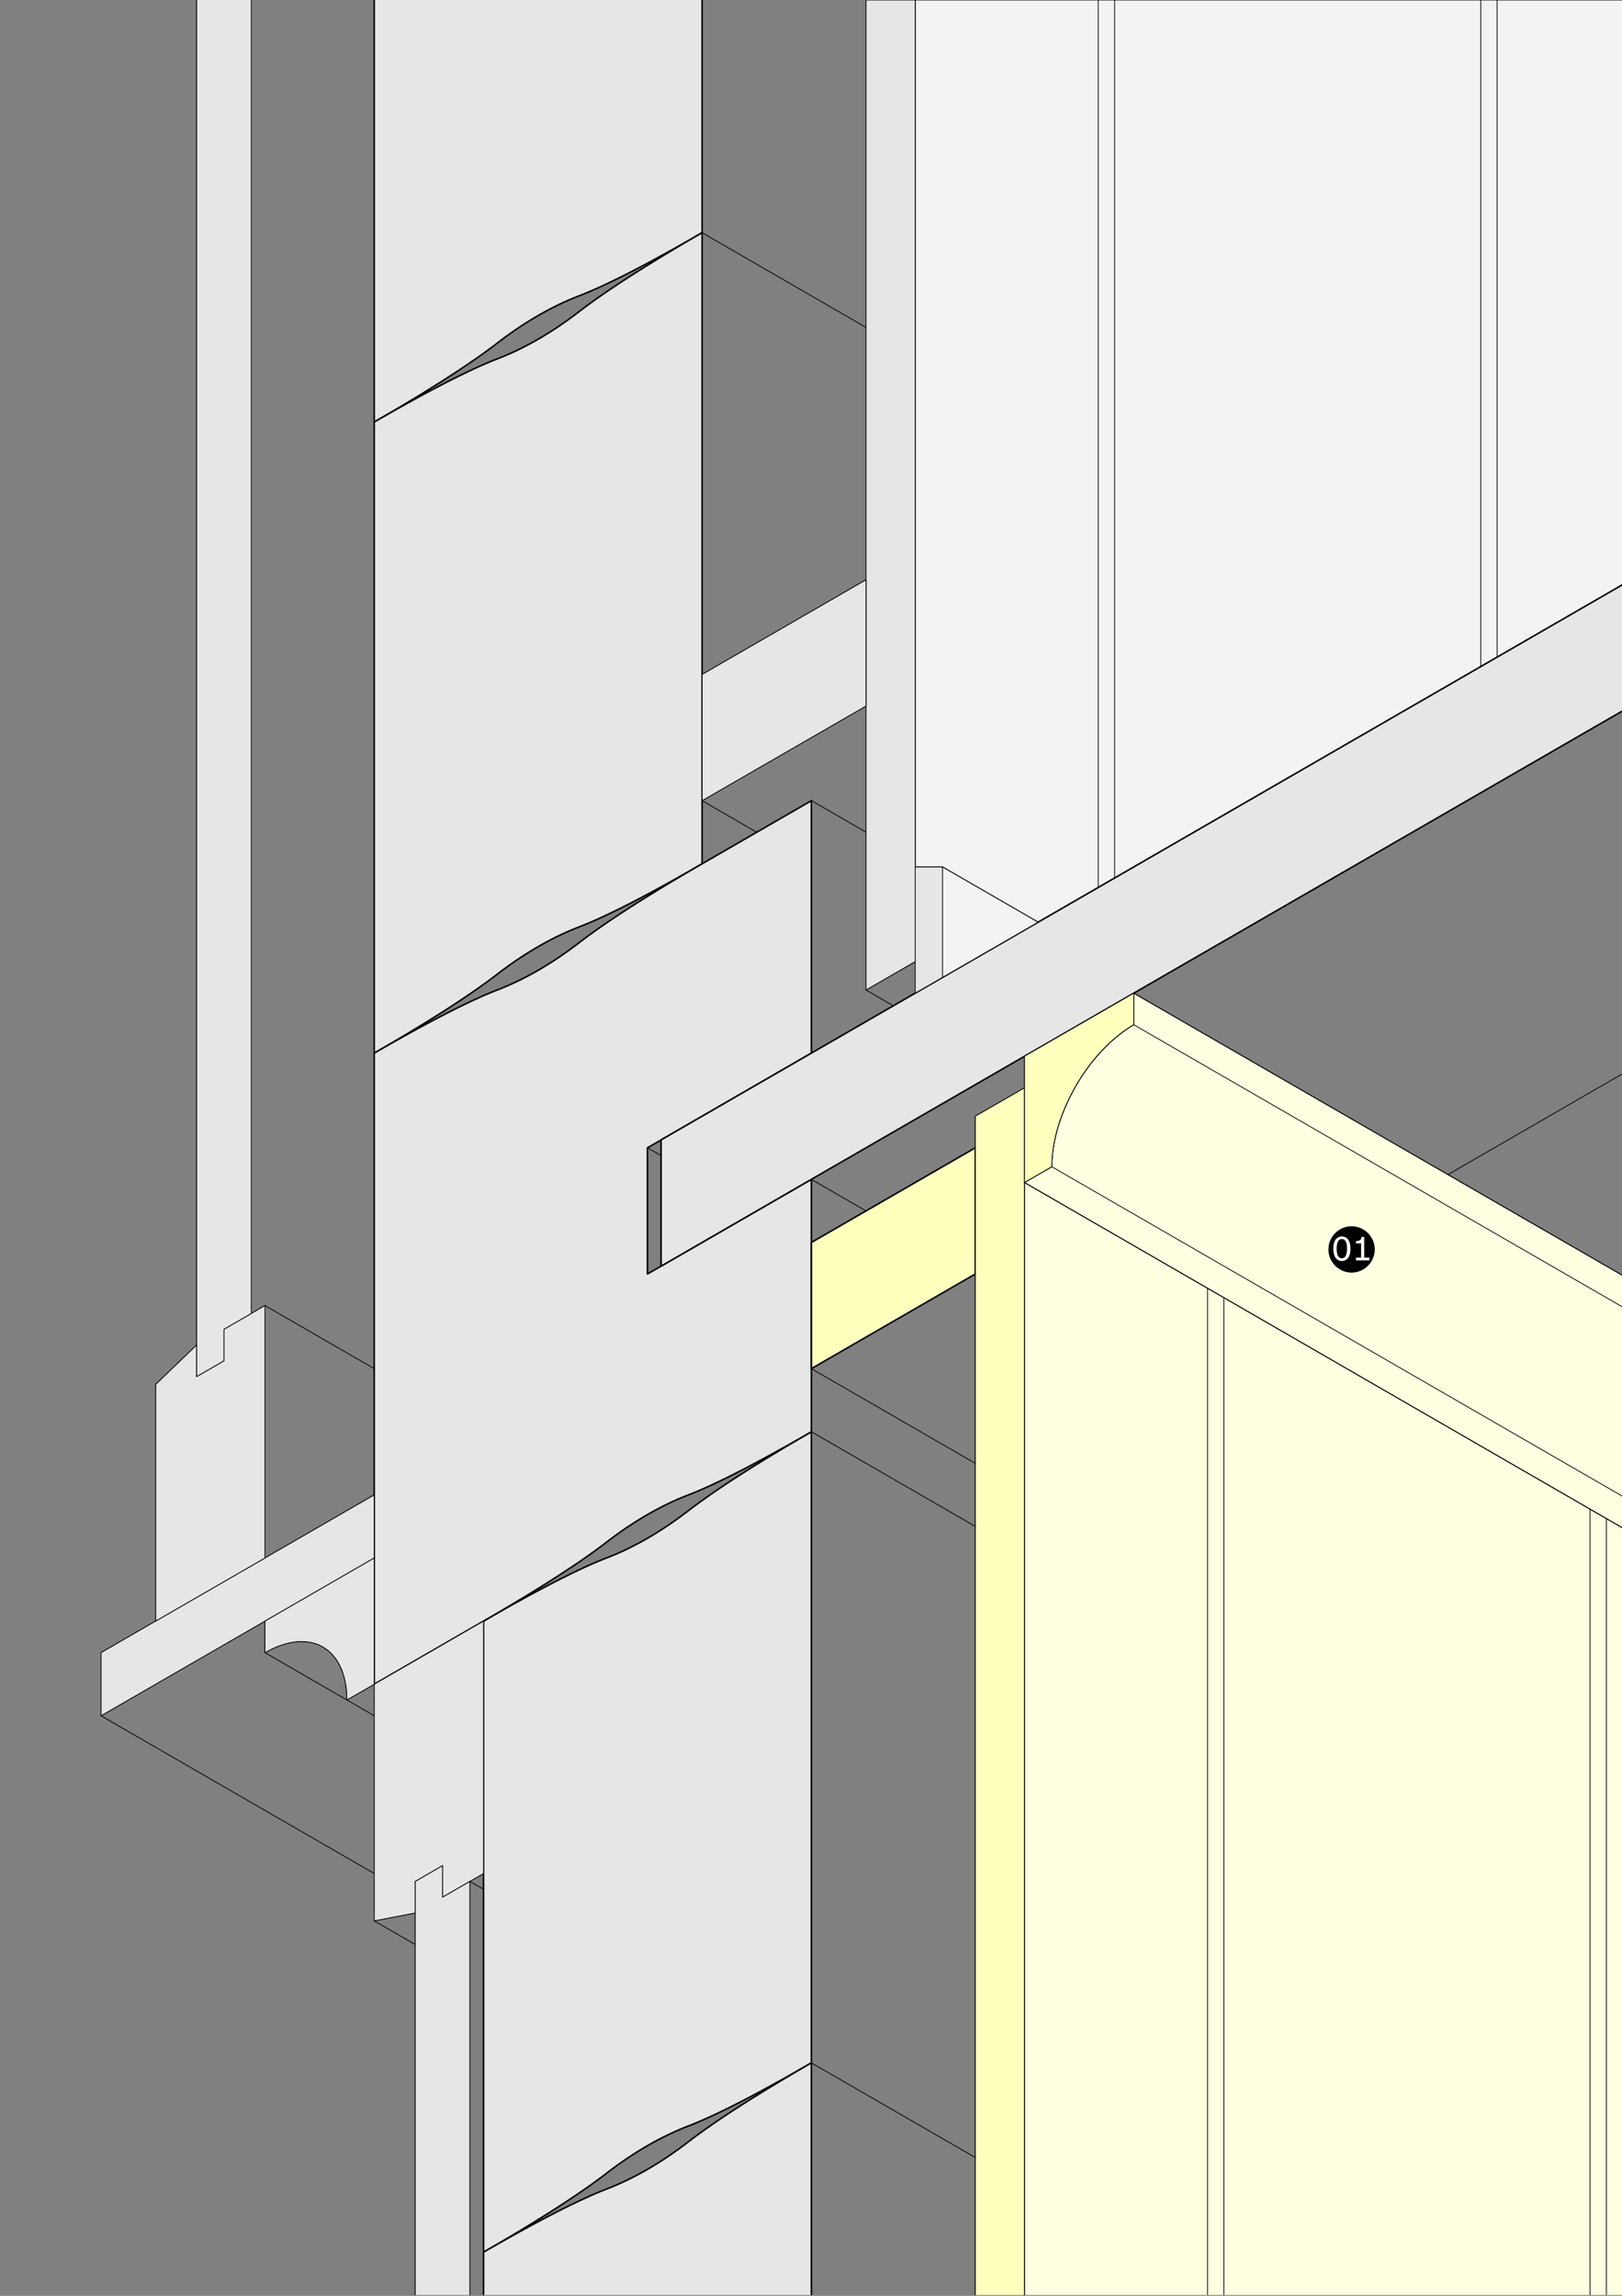 <?xml version="1.0" encoding="UTF-8"?>
<svg xmlns="http://www.w3.org/2000/svg" xmlns:xlink="http://www.w3.org/1999/xlink" id="Ebene_1" version="1.1" viewBox="0 0 595 842">
  <rect x="0" y="0" width="595" height="842" fill="#808080" stroke="none"/>
  <defs>
    <style>
      .st0, .st1, .st2, .st3 {
        fill: none;
      }

      .st4 {
        fill: #fff;
      }

      .st4, .st5, .st6, .st7, .st8, .st9 {
        fill-rule: evenodd;
      }

      .st5 {
        fill: #e6e6e6;
      }

      .st6 {
        fill: #f3f3f3;
      }

      .st1, .st2 {
        stroke: #000;
      }

      .st1, .st2, .st3 {
        stroke-linecap: round;
        stroke-linejoin: round;
      }

      .st1, .st3 {
        stroke-width: .29px;
      }

      .st7 {
        fill: #ffffbe;
      }

      .st8 {
        fill: #ffffe1;
      }

      .st10 {
        clip-path: url(#clippath-1);
      }

      .st11 {
        clip-path: url(#clippath-2);
      }

      .st2 {
        stroke-width: .58px;
      }

      .st3 {
        stroke: lime;
      }

      .st12 {
        clip-path: url(#clippath);
      }
    </style>
    <clipPath id="clippath">
      <rect class="st0" width="595" height="842"></rect>
    </clipPath>
    <clipPath id="clippath-1">
      <rect class="st0" width="595.2" height="841.68"></rect>
    </clipPath>
    <clipPath id="clippath-2">
      <rect class="st0" width="595.27" height="841.89"></rect>
    </clipPath>
  </defs>
  <g class="st12">
    <g class="st10">
      <polyline class="st6" points="595.27 0 335.72 0 335.72 317.95 345.74 317.95 380.82 338.2 595.27 214.39 595.27 0"></polyline>
      <polygon class="st1" points="595.27 0 335.72 0 335.72 317.95 345.74 317.95 380.82 338.2 595.27 214.39 595.27 0"></polygon>
      <polyline class="st8" points="595.27 560.38 375.81 433.68 375.81 841.89 595.27 841.89 595.27 560.38"></polyline>
      <polygon class="st1" points="595.27 560.38 375.81 433.68 375.81 841.89 595.27 841.89 595.27 560.38"></polygon>
      <polyline class="st8" points="375.81 433.68 595.27 560.38 595.27 467.8 415.9 364.24 415.9 375.81 415.16 376.25 414.42 376.71 413.69 377.18 412.95 377.68 412.22 378.2 411.48 378.73 410.76 379.29 410.03 379.87 409.31 380.46 408.59 381.07 407.88 381.7 407.17 382.35 406.47 383.01 405.77 383.69 405.08 384.39 404.39 385.1 403.71 385.83 403.04 386.57 402.38 387.32 401.72 388.09 401.08 388.88 400.44 389.68 399.81 390.48 399.19 391.31 398.58 392.14 397.99 392.99 397.4 393.84 396.82 394.7 396.26 395.58 395.71 396.46 395.16 397.36 394.64 398.26 394.12 399.16 393.62 400.08 393.13 401 392.66 401.92 392.2 402.85 391.75 403.79 391.32 404.73 390.9 405.67 390.5 406.62 390.11 407.57 389.74 408.52 389.38 409.47 389.04 410.43 388.72 411.38 388.41 412.33 388.12 413.28 387.84 414.23 387.59 415.18 387.35 416.12 387.12 417.06 386.92 418 386.73 418.93 386.56 419.86 386.41 420.78 386.27 421.7 386.16 422.61 386.06 423.51 385.98 424.4 385.91 425.29 385.87 426.16 385.84 427.03 385.83 427.89 375.81 433.68"></polyline>
      <polygon class="st1" points="375.81 433.68 595.27 560.38 595.27 467.8 415.9 364.24 415.9 375.81 415.16 376.25 414.42 376.71 413.69 377.18 412.95 377.68 412.22 378.2 411.48 378.73 410.76 379.29 410.03 379.87 409.31 380.46 408.59 381.07 407.88 381.7 407.17 382.35 406.47 383.01 405.77 383.69 405.08 384.39 404.39 385.1 403.71 385.83 403.04 386.57 402.38 387.32 401.72 388.09 401.08 388.88 400.44 389.68 399.81 390.48 399.19 391.31 398.58 392.14 397.99 392.99 397.4 393.84 396.82 394.7 396.26 395.58 395.71 396.46 395.16 397.36 394.64 398.26 394.12 399.16 393.62 400.08 393.13 401 392.66 401.92 392.2 402.85 391.75 403.79 391.32 404.73 390.9 405.67 390.5 406.62 390.11 407.57 389.74 408.52 389.38 409.47 389.04 410.43 388.72 411.38 388.41 412.33 388.12 413.28 387.84 414.23 387.59 415.18 387.35 416.12 387.12 417.06 386.92 418 386.73 418.93 386.56 419.86 386.41 420.78 386.27 421.7 386.16 422.61 386.06 423.51 385.98 424.4 385.91 425.29 385.87 426.16 385.84 427.03 385.83 427.89 375.81 433.68"></polygon>
      <g class="st11">
        <path class="st3" d="M11401.99-250.33l350.78,202.52M1380.01,5535.86l350.77,202.51M-8641.97,11322.07l350.76,202.51"></path>
        <path class="st1" d="M836.82,601.47l2806.16,1620.13v5.79M686.49,161.72V-421.42M680.36-417.84l1.12-.68,5.01-2.89-4.53,2.76M549.19,240.99V-388.69M543.18-387.11l6.01-1.58,16.91.3,33.07-2.47,32.58-6.88,32.42-11.88,19.32-9.81V163.46M440.95,2696.66l5.01-2.9M447.97,2694.91l-10.02-5.78,5.01-2.88V472.44M432.93,2692.03l10.02,5.78M408.88,322V-424.21l37.36,14.51,38.04,11.26,35.95,7,22.96,2.41V244.47M402.87-423.78l6.01-.43M402.87-426.84V325.47M375.81,398.96l-18.04,10.42v2245.05l18.04-10.42,67.15,38.76M345.74,317.95l35.08,20.25M335.72,317.95h10.02v40.5M335.72,364.24V-461.26M317.68,363.08l10.02,5.78M335.72,352.67l-18.04,10.42V-450.84l18.04-10.41,39.74,21.45,27.41,12.96M302.65,1714.16l10.02-5.79M177.37,1057.43v-462.9M172.36,1627.37l140.31,81.01v-572.83M162.34,1633.15l140.31,81.01v11.57M152.32,690l10.02-5.79v11.57l15.03-8.68M152.32,1650.51v-960.51M162.34,1644.72l140.31,81.01-10.02,5.79-140.31-81.01,10.02-5.79v-11.57l10.02-5.79v-937.36l5.01,2.89M137.29,704.47l15.03,8.68M137.29-76.67v781.14l15.03-2.89M97.2,571.38v-92.58M97.2,606.1v-11.57M137.29,629.25l-40.09-23.15,2.62-1.38,2.6-1.11,2.56-.82,2.5-.53,2.42-.24,2.33.06,2.21.35,2.08.64,1.93.93,1.77,1.21,1.6,1.48,1.41,1.74,1.21,1.99,1,2.22.79,2.43.57,2.63.34,2.81.11,2.96M92.19,481.7V-420.95l-10.02,5.78v-11.57l150.33,86.79v208.95M82.17,487.49l15.03-8.68,40.09,23.15M82.17,499.06v-11.57M82.17,499.06l-10.02,5.79V-420.95l10.02-5.79M57.11,594.53v-86.79l15.03-14.46M37.07,629.25l100.22,57.86M137.29,548.24l-100.22,57.86v23.15l100.22-57.86"></path>
        <path class="st1" d="M4381.61-1821.21l-15.05-8.68v11.57l15.05,8.68M4266.34-1858.82v-46.29M242.52,464.34v-46.29"></path>
        <path class="st1" d="M723.57,634.45v2213.79l-5.01,2.9,8.02,4.63M589.28,2767.25l134.29,77.54M583.26,2767.25h6.01V556.92M581.26,2777.66l5.01-2.9M583.26,2778.82l5.01-2.88-10.02-5.78,5.01-2.9V553.45M568.23,2775.94l5.01-2.9,10.02,5.78v-2.3M448.97,2686.25l134.29,77.52M442.96,2686.25h6.01V475.91M442.96,2695.49v2.33l5.01-2.9M427.92,2694.91l5.01-2.88M385.83,427.89v-.86s.04-.87.04-.87l.05-.88.06-.89.08-.89.1-.9.12-.91.14-.91.15-.92.17-.93.19-.93.2-.94.22-.94.24-.94.26-.95.28-.95.29-.95.31-.95.32-.95.34-.95.36-.95.37-.95.39-.95.4-.95.42-.94.43-.94.45-.94.46-.93.48-.93.49-.92.5-.91.51-.91.53-.9.54-.89.55-.88.56-.88.58-.86.59-.85.6-.84.61-.83.62-.82.63-.81.64-.8.65-.78.66-.77.66-.76.67-.74.68-.73.69-.71.69-.7.7-.68.7-.66.71-.65.72-.63.72-.61.72-.59.72-.58.73-.56.73-.54.73-.52.73-.5.74-.48.74-.46.74-.43M3683.06,2331.55L385.83,427.89l-10.02,5.79,3297.22,1903.66,10.03-5.79v-.86l.05-.87.02-.88.07-.89.07-.89.12-.9.1-.91.14-.91.14-.92.19-.93.17-.93.22-.94.22-.94.24-.94.26-.95.26-.95.29-.95.31-.95.34-.95.34-.95.36-.95.36-.95.38-.95.41-.95.43-.94.43-.94.43-.94.46-.93.48-.93.5-.92.48-.91.53-.91.53-.9.53-.89.58-.88.55-.87.58-.87.6-.85.58-.84.62-.83.62-.82.62-.81.62-.8.65-.78.67-.77.65-.76.67-.74.67-.73.7-.71.7-.7.7-.68.7-.67.72-.65.7-.63.72-.61.72-.59.74-.58.72-.56.72-.54.74-.52.74-.5.72-.48.74-.46.74-.43v-11.57L415.9,364.24v11.57l3297.24,1903.66M375.81,2644.01V387.38M357.77,2654.42l350.77,202.51,5.01-2.9,8.02,4.63,5.01-2.88V636.19M237.51,467.23l4028.83-2326.05"></path>
        <path class="st1" d="M4682.26-1647.62l-15.02-8.68v11.57l15.02,8.68v17.36M4381.61-1821.21v-17.36M4366.56-1824.1l5.02-2.89v11.57M4266.34-1905.11l415.92,240.13v17.36l-10.03,5.78M831.81,604.37l3850.45-2223.06-415.92-240.13M531.15,430.78l3850.46-2223.06v-17.36"></path>
        <path class="st1" d="M1194.6,394.91l2360.18,1362.65v324.03M994.17,510.63l2560.62,1478.37M726.58,1004.19l2868.29,1656.01M726.58,1374.51l2748.02,1586.58.94-.55.94-.53.91-.55.91-.53.91-.53.91-.53.89-.53.89-.53.86-.5.86-.53.86-.5.86-.5.84-.5.84-.5.84-.5.84-.5.82-.5.79-.48.82-.5.79-.48.79-.48.79-.48.77-.48.77-.48.74-.48.77-.46.74-.48.74-.46.72-.46.72-.48.72-.46.7-.43.72-.46.7-.46.67-.43.67-.46.67-.43.67-.43.65-.43.67-.43.62-.43.65-.43.62-.43.62-.41.6-.41.62-.43.58-.41.6-.41.58-.41.58-.38.58-.41.58-.41.55-.38.53-.38.55-.41.53-.38.53-.38.5-.36.53-.38.5-.38.48-.36.5-.38.48-.36.46-.36.48-.36.48-.36.46-.36.48-.34.46-.36.48-.34.46-.36.48-.34.48-.34.46-.34.48-.34.46-.31.48-.34.46-.31.48-.34.48-.31.46-.31.48-.31.46-.31.48-.31.46-.29.48-.31.48-.29.46-.31.48-.29.46-.29.48-.29.48-.29.46-.26.48-.29.46-.26.48-.29.46-.26.48-.26.48-.26.46-.26.48-.26.46-.26.48-.24.46-.24.48-.26.48-.24.46-.24.48-.24.46-.24.48-.24.46-.22.48-.24.48-.22.46-.22.48-.22.46-.22.48-.22.46-.22.48-.22.48-.19.46-.22.48-.19.46-.19.48-.19.46-.19.48-.19.48-.19.46-.17.48-.19.48-.19.48-.19.5-.19.5-.22.5-.22.53-.22.53-.22.53-.24.53-.22.55-.24.55-.26.55-.24.58-.26.58-.26.6-.26.58-.26.6-.29.6-.29.62-.29.62-.29.62-.31.62-.31.65-.31.65-.31.65-.34.67-.31.67-.34.67-.36.7-.34.7-.36.7-.36.72-.36.7-.36.74-.38.72-.38.74-.38.74-.38.74-.41.77-.41.77-.41.77-.41.79-.43.77-.43.82-.43.79-.43.82-.43.82-.46.82-.46.84-.46.84-.48.86-.46.84-.48.86-.48.86-.5.89-.48.89-.5.89-.5.89-.5.91-.53.91-.53.94-.53.91-.53.94-.55L726.58,1235.64M686.49,101.55l52.11,30.09M297.64,756.54l60.13,34.72M177.37,594.53l.94-.54.93-.53.92-.53.91-.52.91-.52.9-.51.89-.5.88-.5.88-.49.87-.49.86-.48.86-.48.85-.47.84-.47.83-.46.83-.46.82-.45.81-.44.8-.44.8-.43.79-.43.78-.42.77-.42.77-.41.76-.41.75-.4.75-.39.74-.39.73-.38.72-.38.72-.37.71-.36.7-.36.69-.35.69-.35.68-.34.67-.34.66-.33.66-.32.65-.32.64-.31.64-.31.63-.3.62-.3.61-.29.61-.29.6-.28.59-.28.58-.27.58-.26.57-.26.56-.25.55-.24.55-.24.54-.24.53-.23.52-.22.52-.22.51-.21.5-.21.5-.2.49-.19.48-.19.47-.18.47-.18.47-.19.47-.19.47-.19.47-.19.47-.2.47-.2.47-.2.47-.2.47-.21.47-.21.47-.21.47-.22.47-.22.47-.22.47-.23.47-.23.47-.23.47-.23.47-.24.47-.24.47-.24.47-.24.47-.25.47-.25.47-.25.47-.26.47-.26.47-.26.47-.26.47-.27.47-.27.47-.27.47-.28.47-.28.47-.28.47-.28.47-.29.47-.29.47-.29.47-.3.47-.3.47-.3.47-.3.47-.31.47-.31.47-.31.47-.31.47-.32.47-.32.47-.32.47-.33.47-.33.47-.33.47-.34.47-.34.47-.34.47-.34.47-.35.47-.35.47-.35.47-.35.47-.36.47-.36.47-.36.48-.36.49-.37.49-.37.5-.37.51-.38.52-.38.52-.38.53-.39.54-.39.55-.39.55-.39.56-.4.57-.4.58-.4.58-.41.59-.41.6-.41.61-.42.61-.42.62-.42.63-.42.64-.42.64-.43.65-.43.66-.43.66-.44.67-.44.68-.44.69-.44.69-.45.7-.45.71-.45.72-.46.72-.46.73-.46.74-.46.75-.47.75-.47.76-.47.77-.48.77-.48.78-.48.79-.48.8-.49.8-.49.81-.49.82-.49.83-.5.83-.5.84-.5.85-.51.85-.51.86-.51.87-.52.88-.52.88-.52.89-.52.9-.53.9-.53.91-.53.92-.54.93-.54.94-.54M177.37,825.98l.94-.54.93-.54.92-.53.91-.52.91-.52.9-.51.89-.51.88-.5.88-.49.87-.49.86-.48.86-.48.85-.47.84-.47.83-.46.83-.45.82-.45.81-.44.8-.44.8-.43.79-.43.78-.42.77-.42.77-.41.76-.4.75-.4.75-.39.74-.39.73-.38.72-.37.72-.37.71-.36.7-.36.69-.35.69-.35.68-.34.67-.34.66-.33.66-.33.65-.32.64-.31.64-.31.63-.3.62-.3.61-.29.61-.29.6-.28.59-.27.58-.27.58-.26.57-.26.56-.25.55-.25.55-.24.54-.23.53-.23.52-.22.52-.22.51-.21.5-.21.5-.2.49-.2.48-.19.47-.18.47-.18.47-.18.47-.19.47-.19.47-.19.47-.2.47-.2.47-.2.47-.21.47-.21.47-.21.47-.21.47-.22.47-.22.47-.22.47-.23.47-.23.47-.23.47-.23.47-.24.47-.24.47-.24.47-.24.47-.25.47-.25.47-.25.47-.25.47-.26.47-.26.47-.26.47-.27.47-.27.47-.27.47-.28.47-.28.47-.28.47-.28.47-.29.47-.29.47-.29.47-.3.47-.3.47-.3.47-.3.47-.31.47-.31.47-.31.47-.31.47-.32.47-.32.47-.32.47-.33.47-.33.47-.33.47-.33.47-.34.47-.34.47-.34.47-.35.47-.35.47-.35.47-.36.47-.36.47-.36.47-.36.48-.36.49-.37.49-.37.5-.37.51-.38.52-.38.52-.38.53-.38.54-.39.55-.39.55-.4.56-.4.57-.4.58-.4.58-.41.59-.41.6-.41.61-.41.61-.42.62-.42.63-.42.64-.42.64-.43.65-.43.66-.43.66-.44.67-.44.68-.44.69-.45.69-.45.7-.45.71-.45.72-.46.72-.46.73-.46.74-.47.75-.47.75-.47.76-.47.77-.48.77-.48.78-.48.79-.48.8-.49.8-.49.81-.49.82-.5.83-.5.83-.5.84-.5.85-.51.85-.51.86-.51.87-.52.88-.52.88-.52.89-.52.9-.53.9-.53.91-.53.92-.54.93-.54.94-.54-.94.54-.93.53-.92.53-.91.52-.9.52-.9.51-.89.5-.88.5-.88.49-.87.49-.86.48-.85.48-.85.47-.84.47-.83.46-.83.46-.82.45-.81.44-.8.44-.8.43-.79.43-.78.42-.77.42-.77.41-.76.41-.75.4-.75.39-.74.39-.73.38-.72.38-.72.37-.71.36-.7.36-.69.35-.69.35-.68.34-.67.34-.66.33-.66.32-.65.32-.64.31-.64.31-.63.3-.62.3-.61.29-.61.29-.6.28-.59.28-.58.27-.58.26-.57.26-.56.25-.55.24-.55.24-.54.24-.53.23-.52.22-.52.22-.51.21-.5.21-.49.2-.49.19-.48.19-.47.18-.47.18-.47.18-.47.19-.47.19-.47.19-.47.2-.47.2-.47.2-.47.2-.47.21-.47.21-.47.21-.47.22-.47.22-.47.22-.47.23-.47.23-.47.23-.47.23-.47.24-.47.24-.47.24-.47.24-.47.25-.47.25-.47.25-.47.26-.47.26-.47.26-.47.26-.47.27-.47.27-.47.27-.47.27-.47.28-.47.28-.47.28-.47.29-.47.29-.47.29-.47.3-.47.3-.47.3-.47.3-.47.31-.47.31-.47.31-.47.31-.47.32-.47.32-.47.32-.47.33-.47.33-.47.33-.47.34-.47.34-.47.34-.47.34-.47.35-.47.35-.47.35-.47.36-.47.36-.47.36-.47.36-.48.37-.49.37-.5.37-.5.37-.51.38-.52.38-.52.38-.53.39-.54.39-.55.39-.55.39-.56.4-.57.4-.58.4-.58.41-.59.41-.6.41-.61.42-.61.42-.62.42-.63.42-.64.42-.64.43-.65.43-.66.43-.66.44-.67.44-.68.44-.69.44-.69.45-.7.45-.71.45-.72.46-.72.46-.73.46-.74.46-.75.47-.75.47-.76.47-.77.48-.77.48-.78.48-.79.48-.8.49-.8.49-.81.49-.82.5-.83.5-.83.5-.84.5-.85.51-.86.51-.86.51-.87.52-.88.52-.88.52-.89.53-.9.53-.91.53-.91.53-.92.54-.93.54-.94.54M357.77,1022.71l-60.13-34.72-.94.54-.93.54-.92.53-.91.52-.9.52-.9.51-.89.51-.88.5-.88.49-.87.49-.86.48-.85.48-.85.47-.84.47-.83.46-.83.45-.82.45-.81.44-.8.44-.8.43-.79.43-.78.42-.77.42-.77.41-.76.4-.75.4-.75.39-.74.39-.73.38-.72.38-.72.37-.71.36-.7.36-.69.35-.69.35-.68.34-.67.34-.66.33-.66.33-.65.32-.64.31-.64.31-.63.3-.62.3-.61.29-.61.28-.6.28-.59.27-.58.27-.58.26-.57.26-.56.25-.55.25-.55.24-.54.24-.53.23-.52.22-.52.22-.51.21-.5.21-.49.2-.49.2-.48.19-.47.18-.47.18-.47.18-.47.19-.47.19-.47.19-.47.2-.47.2-.47.2-.47.21-.47.21-.47.21-.47.21-.47.22-.47.22-.47.22-.47.22-.47.23-.47.23-.47.23-.47.24-.47.24-.47.24-.47.24-.47.25-.47.25-.47.25-.47.25-.47.26-.47.26-.47.26-.47.27-.47.27-.47.27-.47.28-.47.28-.47.28-.47.28-.47.29-.47.29-.47.29-.47.3-.47.3-.47.3-.47.3-.47.3-.47.31-.47.31-.47.32-.47.32-.47.32-.47.32-.47.33-.47.33-.47.33-.47.33-.47.34-.47.34-.47.34-.47.35-.47.35-.47.35-.47.36-.47.36-.47.36-.47.36-.48.37-.49.37-.5.37-.5.37-.51.38-.52.38-.52.38-.53.39-.54.39-.55.39-.55.39-.56.4-.57.4-.58.4-.58.41-.59.41-.6.41-.61.41-.61.42-.62.42-.63.42-.64.42-.64.43-.65.43-.66.43-.66.44-.67.44-.68.44-.69.44-.69.45-.7.45-.71.45-.72.46-.72.46-.73.46-.74.47-.75.47-.75.47-.76.47-.77.48-.77.48-.78.48-.79.48-.8.49-.8.49-.81.49-.82.5-.83.5-.83.5-.84.51-.85.51-.86.51-.86.51-.87.52-.88.52-.88.52-.89.52-.9.53-.91.53-.91.53-.92.54-.93.54-.94.54,180.4,104.15M137.29-76.67l.94-.54.93-.53.92-.53.91-.52.91-.52.9-.51.89-.51.88-.5.88-.49.87-.49.86-.48.86-.48.85-.47.84-.47.83-.46.83-.45.82-.45.81-.44.8-.44.8-.43.79-.43.78-.42.77-.42.77-.41.76-.4.75-.4.75-.39.74-.39.73-.38.72-.38.72-.37.71-.36.7-.36.69-.35.69-.35.68-.34.67-.34.66-.33.66-.32.65-.32.64-.31.64-.31.63-.3.62-.3.61-.29.61-.29.6-.28.59-.27.58-.27.58-.26.57-.26.56-.25.55-.25.55-.24.54-.23.53-.23.52-.22.52-.22.51-.21.5-.21.5-.2.49-.2.48-.19.47-.18.47-.18.47-.18.47-.19.47-.19.47-.19.47-.2.47-.2.47-.2.47-.2.47-.21.47-.21.47-.21.47-.22.47-.22.47-.22.47-.22.47-.23.47-.23.47-.23.47-.24.47-.24.47-.24.47-.24.47-.25.47-.25.47-.25.47-.26.47-.26.47-.26.47-.26.47-.27.47-.27.47-.27.47-.28.47-.28.47-.28.47-.28.47-.29.47-.29.47-.29.47-.3.47-.3.47-.3.47-.3.47-.31.47-.31.47-.31.47-.32.47-.32.47-.32.47-.32.47-.33.47-.33.47-.33.47-.33.47-.34.47-.34.47-.34.47-.35.47-.35.47-.35.47-.35.47-.36.47-.36.47-.36.48-.37.49-.37.5-.37.5-.37.51-.38.52-.38.52-.38.53-.39.54-.39.55-.39.55-.39.56-.4.57-.4.58-.4.58-.41.59-.41.6-.41.61-.41.61-.42.62-.42.63-.42.63-.43.64-.43.65-.43.66-.43.66-.44.67-.44.68-.44.69-.44.69-.45.7-.45.71-.45.72-.46.72-.46.73-.46.74-.46.74-.47.75-.47.76-.47.77-.48.77-.48.78-.48.79-.48.8-.49.8-.49.81-.49.82-.5.83-.5.83-.5.84-.5.85-.51.85-.51.86-.51.87-.52.88-.52.89-.52.89-.52.9-.53.91-.53.91-.53.92-.54.93-.54.94-.54M257.55,85.35l-.94.54-.93.53-.92.53-.91.52-.91.52-.9.51-.89.51-.89.5-.88.49-.87.49-.86.48-.85.48-.85.47-.84.47-.83.46-.83.45-.82.45-.81.44-.8.44-.8.43-.79.43-.78.42-.77.42-.77.41-.76.4-.75.4-.74.39-.74.39-.73.38-.72.38-.72.37-.71.36-.7.36-.69.35-.69.35-.68.34-.67.34-.66.33-.66.32-.65.32-.64.31-.63.31-.63.3-.62.3-.61.29-.61.29-.6.28-.59.27-.58.27-.58.26-.57.26-.56.25-.55.25-.55.24-.54.23-.53.23-.52.22-.52.22-.51.21-.5.21-.5.2-.49.19-.48.19-.47.18-.47.18-.47.19-.47.19-.47.19-.47.19-.47.2-.47.2-.47.2-.47.2-.47.21-.47.21-.47.21-.47.22-.47.22-.47.22-.47.22-.47.23-.47.23-.47.23-.47.24-.47.24-.47.24-.47.24-.47.25-.47.25-.47.25-.47.26-.47.26-.47.26-.47.26-.47.27-.47.27-.47.27-.47.28-.47.28-.47.28-.47.28-.47.29-.47.29-.47.29-.47.3-.47.3-.47.3-.47.3-.47.31-.47.31-.47.31-.47.32-.47.32-.47.32-.47.32-.47.33-.47.33-.47.33-.47.33-.47.34-.47.34-.47.34-.47.35-.47.35-.47.35-.47.35-.47.36-.47.36-.47.36-.48.37-.49.37-.5.37-.5.37-.51.38-.52.38-.52.38-.53.39-.54.39-.55.39-.55.39-.56.4-.57.4-.58.4-.58.41-.59.41-.6.41-.61.41-.61.42-.62.42-.63.42-.64.43-.64.43-.65.43-.66.43-.66.44-.67.44-.68.44-.69.44-.69.45-.7.45-.71.45-.72.46-.72.46-.73.46-.74.46-.75.47-.75.47-.76.47-.77.48-.77.48-.78.48-.79.48-.8.49-.8.49-.81.49-.82.5-.83.5-.83.5-.84.5-.85.51-.86.51-.86.51-.87.52-.88.52-.88.52-.89.52-.9.53-.91.53-.91.53-.92.54-.93.54-.94.54.94-.54.93-.53.92-.53.91-.52.91-.52.9-.51.89-.51.88-.5.88-.49.87-.49.86-.48.86-.48.85-.47.84-.47.83-.46.83-.45.82-.45.81-.44.8-.44.8-.43.79-.43.78-.42.77-.42.77-.41.76-.4.75-.4.75-.39.74-.39.73-.38.72-.38.72-.37.71-.36.7-.36.69-.35.69-.35.68-.34.67-.34.66-.33.66-.32.65-.32.64-.31.64-.31.63-.3.62-.3.61-.29.61-.29.6-.28.59-.27.58-.27.58-.26.57-.26.56-.25.55-.25.55-.24.54-.23.53-.23.52-.22.52-.22.51-.21.5-.21.5-.2.49-.2.48-.19.47-.18.47-.18.47-.18.47-.19.47-.19.47-.19.47-.2.47-.2.47-.2.47-.2.47-.21.47-.21.47-.21.47-.22.47-.22.47-.22.47-.22.47-.23.47-.23.47-.23.47-.24.47-.24.47-.24.47-.24.47-.25.47-.25.47-.25.47-.26.47-.26.47-.26.47-.26.47-.27.47-.27.47-.27.47-.28.47-.28.47-.28.47-.28.47-.29.47-.29.47-.29.47-.3.47-.3.47-.3.47-.3.47-.31.47-.31.47-.31.47-.32.47-.32.47-.32.47-.32.47-.33.47-.33.47-.33.47-.33.47-.34.47-.34.47-.34.47-.35.47-.35.47-.35.47-.35.47-.36.47-.36.47-.36.48-.37.49-.37.5-.37.5-.37.51-.38.52-.38.52-.38.53-.39.54-.39.55-.39.55-.39.56-.4.57-.4.58-.4.58-.41.59-.41.6-.41.61-.41.61-.42.62-.42.63-.42.63-.43.64-.43.65-.43.66-.43.66-.44.67-.44.68-.44.69-.44.69-.45.7-.45.71-.45.72-.46.72-.46.73-.46.74-.46.74-.47.75-.47.76-.47.77-.48.77-.48.78-.48.79-.48.8-.49.8-.49.81-.49.82-.5.83-.5.83-.5.84-.5.85-.51.85-.51.86-.51.87-.52.88-.52.89-.52.89-.52.9-.53.91-.53.91-.53.92-.54.93-.54.94-.54,60.13,34.72M137.29,386.23l.94-.54.93-.54.92-.54.91-.53.91-.53.9-.53.89-.52.88-.52.88-.52.87-.52.86-.51.86-.51.85-.51.84-.5.83-.5.83-.5.82-.5.81-.49.8-.49.8-.49.79-.48.78-.48.77-.48.77-.48.76-.47.75-.47.75-.47.74-.47.73-.46.72-.46.72-.46.71-.45.7-.45.69-.45.69-.45.68-.44.67-.44.66-.44.66-.43.65-.43.64-.43.64-.42.63-.42.62-.42.61-.42.61-.41.6-.41.59-.41.58-.41.58-.4.57-.4.56-.4.55-.4.55-.39.54-.39.53-.38.52-.38.52-.38.51-.38.5-.37.5-.37.49-.37.48-.36.47-.36.47-.36.47-.36.47-.36.47-.35.47-.35.47-.35.47-.34.47-.34.47-.34.47-.33.47-.33.47-.33.47-.33.47-.32.47-.32.47-.32.47-.31.47-.31.47-.31.47-.31.47-.3.47-.3.47-.3.47-.3.47-.29.47-.29.47-.29.47-.28.47-.28.47-.28.47-.28.47-.27.47-.27.47-.27.47-.26.47-.26.47-.26.47-.25.47-.25.47-.25.47-.25.47-.24.47-.24.47-.24.47-.24.47-.23.47-.23.47-.23.47-.23.47-.22.47-.22.47-.22.47-.21.47-.21.47-.21.47-.21.47-.2.47-.2.47-.2.47-.19.47-.19.47-.19.47-.18.47-.18.47-.18.48-.19.49-.19.5-.2.5-.21.51-.21.52-.22.52-.22.53-.23.54-.23.55-.24.55-.25.56-.25.57-.26.58-.26.58-.27.59-.27.6-.28.61-.29.61-.29.62-.3.63-.3.63-.31.64-.31.65-.32.66-.33.66-.33.67-.34.68-.34.69-.35.69-.35.7-.36.71-.36.72-.37.72-.37.73-.38.74-.39.74-.39.75-.4.76-.4.77-.41.77-.42.78-.42.79-.43.8-.43.8-.44.81-.44.82-.45.83-.45.83-.46.84-.47.85-.47.85-.48.86-.48.87-.49.88-.49.89-.5.89-.51.9-.51.91-.52.91-.52.92-.53.93-.54.94-.54V-146.1l60.13,34.72"></path>
        <path class="st1" d="M3594.86,2891.64v-486.02M726.58,772.74l2868.29,1656.01M297.64,386.23v-92.58M297.64,987.99V432.52l20.04,11.57M237.51,420.95l4028.83-2326.05M237.51,467.23v-46.29l5.01,2.89M137.29,386.23l.94-.54.93-.53.92-.53.91-.52.91-.52.9-.51.89-.5.88-.5.88-.49.87-.49.86-.48.86-.48.85-.47.84-.47.83-.46.83-.46.82-.45.81-.44.8-.44.8-.43.79-.43.78-.42.77-.42.77-.41.76-.41.75-.4.75-.39.74-.39.73-.38.72-.38.72-.37.71-.36.7-.36.69-.35.69-.35.68-.34.67-.34.66-.33.66-.32.65-.32.64-.31.64-.31.63-.3.62-.3.61-.29.61-.29.6-.28.59-.28.58-.27.58-.26.57-.26.56-.25.55-.24.55-.24.54-.24.53-.23.52-.22.52-.22.51-.21.5-.21.5-.2.49-.19.48-.19.47-.18.47-.18.47-.18.47-.19.47-.19.47-.19.47-.2.47-.2.47-.2.47-.2.47-.21.47-.21.47-.21.47-.22.47-.22.47-.22.47-.23.47-.23.47-.23.47-.23.47-.24.47-.24.47-.24.47-.24.47-.25.47-.25.47-.25.47-.26.47-.26.47-.26.47-.26.47-.27.47-.27.47-.27.47-.27.47-.28.47-.28.47-.28.47-.29.47-.29.47-.29.47-.3.47-.3.47-.3.47-.3.47-.31.47-.31.47-.31.47-.31.47-.32.47-.32.47-.32.47-.33.47-.33.47-.33.47-.34.47-.34.47-.34.47-.34.47-.35.47-.35.47-.35.47-.36.47-.36.47-.36.47-.36.48-.37.49-.37.5-.37.5-.37.51-.38.52-.38.52-.38.53-.39.54-.39.55-.39.55-.39.56-.4.57-.4.58-.4.58-.41.59-.41.6-.41.61-.42.61-.42.62-.42.63-.42.63-.42.64-.43.65-.43.66-.43.66-.44.67-.44.68-.44.69-.44.69-.45.7-.45.71-.45.72-.46.72-.46.73-.46.74-.46.74-.47.75-.47.76-.47.77-.48.77-.48.78-.48.79-.48.8-.49.8-.49.81-.49.82-.5.83-.5.83-.5.84-.5.85-.51.85-.51.86-.51.87-.52.88-.52.89-.52.89-.53.9-.53.91-.53.91-.53.92-.54.93-.54.94-.54,40.09-23.14,20.04,11.57M127.26,623.46l50.11-28.93.94-.54.93-.54.92-.54.91-.53.91-.53.9-.53.89-.52.88-.52.88-.52.87-.52.86-.51.86-.51.85-.51.84-.5.83-.5.83-.5.82-.49.81-.49.8-.49.8-.49.79-.48.78-.48.77-.48.77-.48.76-.48.75-.47.75-.47.74-.47.73-.46.72-.46.72-.46.71-.45.7-.45.69-.45.69-.45.68-.44.67-.44.66-.44.66-.43.65-.43.64-.43.64-.43.63-.42.62-.42.61-.42.61-.41.6-.41.59-.41.58-.41.58-.4.57-.4.56-.4.55-.4.55-.39.54-.39.53-.38.52-.38.52-.38.51-.38.5-.37.5-.37.49-.37.48-.36.47-.36.47-.36.47-.36.47-.36.47-.35.47-.35.47-.35.47-.34.47-.34.47-.34.47-.33.47-.33.47-.33.47-.33.47-.32.47-.32.47-.32.47-.31.47-.31.47-.31.47-.31.47-.3.47-.3.47-.3.47-.3.47-.29.47-.29.47-.29.47-.28.47-.28.47-.28.47-.28.47-.27.47-.27.47-.27.47-.26.47-.26.47-.26.47-.25.47-.25.47-.25.47-.25.47-.24.47-.24.47-.24.47-.24.47-.23.47-.23.47-.23.47-.23.47-.22.47-.22.47-.22.47-.21.47-.21.47-.21.47-.21.47-.2.47-.2.47-.2.47-.19.47-.19.47-.19.47-.18.47-.18.47-.18.48-.19.49-.19.49-.2.5-.21.51-.21.52-.22.52-.22.53-.23.54-.23.55-.24.55-.25.56-.25.57-.26.58-.26.58-.27.59-.27.6-.28.61-.29.61-.29.62-.3.63-.3.64-.31.64-.31.65-.32.66-.33.66-.33.67-.34.68-.34.69-.35.69-.35.7-.36.71-.36.72-.37.72-.37.73-.38.74-.39.75-.39.75-.4.76-.4.77-.41.77-.42.78-.42.79-.43.8-.43.8-.44.81-.44.82-.45.83-.45.83-.46.84-.47.85-.47.85-.48.86-.48.87-.49.88-.49.88-.5.89-.51.9-.51.9-.52.91-.52.92-.53.93-.54.94-.54,60.13,34.72"></path>
        <path class="st1" d="M913.99,556.92l2700.91,1559.38v46.29M873.9,580.07l2741,1582.52-37.08,21.41M726.58,680.17l2928.43,1690.73M726.58,749.6l2868.29,1656.01,60.14-34.72v-43.97M297.64,455.66l60.13-34.72M357.77,467.23l-60.13,34.72,60.13,34.72M257.55,247.36l60.13-34.72M277.59,305.22l-20.04-11.57,60.13-34.72"></path>
      </g>
      <polyline class="st5" points="137.29 0 137.29 154.78 138.22 154.24 139.15 153.7 140.07 153.17 140.99 152.63 141.89 152.1 142.79 151.58 143.68 151.05 144.57 150.53 145.44 150.01 146.31 149.5 147.18 148.98 148.03 148.47 148.88 147.97 149.72 147.46 150.55 146.96 151.38 146.46 152.2 145.97 153.01 145.47 153.81 144.98 154.61 144.5 155.4 144.01 156.18 143.53 156.95 143.05 157.72 142.57 158.48 142.1 159.23 141.63 159.98 141.16 160.72 140.7 161.45 140.24 162.17 139.78 162.89 139.32 163.59 138.87 164.29 138.42 164.99 137.97 165.67 137.52 166.35 137.08 167.03 136.64 167.69 136.21 168.35 135.77 169 135.34 169.64 134.91 170.27 134.49 170.9 134.07 171.52 133.65 172.13 133.23 172.74 132.82 173.34 132.4 173.93 132 174.51 131.59 175.09 131.19 175.66 130.79 176.22 130.39 176.77 130 177.32 129.61 177.86 129.22 178.39 128.83 178.92 128.45 179.43 128.07 179.94 127.69 180.45 127.32 180.94 126.95 181.43 126.58 181.91 126.21 182.85 125.49 183.32 125.13 183.79 124.78 184.26 124.42 184.73 124.08 185.2 123.73 185.67 123.39 186.14 123.05 186.61 122.71 187.08 122.37 187.55 122.04 188.02 121.71 188.49 121.39 188.96 121.06 189.43 120.74 189.9 120.42 190.37 120.11 190.84 119.8 191.31 119.49 191.78 119.18 192.25 118.88 192.72 118.58 193.19 118.28 193.66 117.98 194.13 117.69 194.6 117.4 195.07 117.11 195.54 116.83 196.01 116.55 196.48 116.27 196.95 116 197.42 115.72 197.89 115.45 198.36 115.19 198.83 114.92 199.3 114.66 199.77 114.4 200.24 114.15 200.71 113.89 201.18 113.64 201.65 113.4 202.12 113.15 202.59 112.91 203.06 112.67 203.53 112.44 203.99 112.2 204.46 111.97 204.93 111.74 205.4 111.52 205.87 111.3 206.34 111.08 206.81 110.86 207.28 110.65 207.75 110.44 208.22 110.23 208.69 110.03 209.16 109.83 209.63 109.63 210.1 109.43 210.57 109.24 211.04 109.05 211.51 108.86 211.98 108.67 212.45 108.49 212.92 108.31 213.41 108.12 213.89 107.92 214.39 107.72 214.89 107.52 215.4 107.3 215.92 107.09 216.44 106.86 216.98 106.63 217.52 106.4 218.06 106.16 218.62 105.91 219.18 105.66 219.75 105.41 220.32 105.14 220.91 104.87 221.5 104.6 222.1 104.32 222.7 104.03 223.31 103.74 223.93 103.45 224.56 103.14 225.2 102.84 225.84 102.52 226.49 102.2 227.15 101.88 227.81 101.55 228.48 101.21 229.16 100.87 229.85 100.52 230.54 100.17 231.24 99.81 231.95 99.45 232.67 99.08 233.39 98.7 234.12 98.32 234.86 97.93 235.6 97.54 236.35 97.14 237.11 96.74 237.88 96.33 238.66 95.91 239.44 95.49 240.23 95.06 241.02 94.63 241.83 94.19 242.64 93.75 243.46 93.3 244.28 92.85 245.11 92.39 245.96 91.92 246.8 91.45 247.66 90.97 248.52 90.49 249.39 90 250.27 89.5 251.15 89 252.05 88.5 252.94 87.99 253.85 87.47 254.76 86.95 255.69 86.42 256.61 85.89 257.55 85.35 257.55 0"></polyline>
      <polyline class="st2" points="137.29 0 137.29 154.78 138.22 154.24 139.15 153.7 140.07 153.17 140.99 152.63 141.89 152.1 142.79 151.58 143.68 151.05 144.57 150.53 145.44 150.01 146.31 149.5 147.18 148.98 148.03 148.47 148.88 147.97 149.72 147.46 150.55 146.96 151.38 146.46 152.2 145.97 153.01 145.47 153.81 144.98 154.61 144.5 155.4 144.01 156.18 143.53 156.95 143.05 157.72 142.57 158.48 142.1 159.23 141.63 159.98 141.16 160.72 140.7 161.45 140.24 162.17 139.78 162.89 139.32 163.59 138.87 164.29 138.42 164.99 137.97 165.67 137.52 166.35 137.08 167.03 136.64 167.69 136.21 168.35 135.77 169 135.34 169.64 134.91 170.27 134.49 170.9 134.07 171.52 133.65 172.13 133.23 172.74 132.82 173.34 132.4 173.93 132 174.51 131.59 175.09 131.19 175.66 130.79 176.22 130.39 176.77 130 177.32 129.61 177.86 129.22 178.39 128.83 178.92 128.45 179.43 128.07 179.94 127.69 180.45 127.32 180.94 126.95 181.43 126.58 181.91 126.21 182.85 125.49 183.32 125.13 183.79 124.78 184.26 124.42 184.73 124.08 185.2 123.73 185.67 123.39 186.14 123.05 186.61 122.71 187.08 122.37 187.55 122.04 188.02 121.71 188.49 121.39 188.96 121.06 189.43 120.74 189.9 120.42 190.37 120.11 190.84 119.8 191.31 119.49 191.78 119.18 192.25 118.88 192.72 118.58 193.19 118.28 193.66 117.98 194.13 117.69 194.6 117.4 195.07 117.11 195.54 116.83 196.01 116.55 196.48 116.27 196.95 116 197.42 115.72 197.89 115.45 198.36 115.19 198.83 114.92 199.3 114.66 199.77 114.4 200.24 114.15 200.71 113.89 201.18 113.64 201.65 113.4 202.12 113.15 202.59 112.91 203.06 112.67 203.53 112.44 203.99 112.2 204.46 111.97 204.93 111.74 205.4 111.52 205.87 111.3 206.34 111.08 206.81 110.86 207.28 110.65 207.75 110.44 208.22 110.23 208.69 110.03 209.16 109.83 209.63 109.63 210.1 109.43 210.57 109.24 211.04 109.05 211.51 108.86 211.98 108.67 212.45 108.49 212.92 108.31 213.41 108.12 213.89 107.92 214.39 107.72 214.89 107.52 215.4 107.3 215.92 107.09 216.44 106.86 216.98 106.63 217.52 106.4 218.06 106.16 218.62 105.91 219.18 105.66 219.75 105.41 220.32 105.14 220.91 104.87 221.5 104.6 222.1 104.32 222.7 104.03 223.31 103.74 223.93 103.45 224.56 103.14 225.2 102.84 225.84 102.52 226.49 102.2 227.15 101.88 227.81 101.55 228.48 101.21 229.16 100.87 229.85 100.52 230.54 100.17 231.24 99.81 231.95 99.45 232.67 99.08 233.39 98.7 234.12 98.32 234.86 97.93 235.6 97.54 236.35 97.14 237.11 96.74 237.88 96.33 238.66 95.91 239.44 95.49 240.23 95.06 241.02 94.63 241.83 94.19 242.64 93.75 243.46 93.3 244.28 92.85 245.11 92.39 245.96 91.92 246.8 91.45 247.66 90.97 248.52 90.49 249.39 90 250.27 89.5 251.15 89 252.05 88.5 252.94 87.99 253.85 87.47 254.76 86.95 255.69 86.42 256.61 85.89 257.55 85.35 257.55 0"></polyline>
      <polyline class="st5" points="257.55 85.35 256.61 85.89 255.69 86.42 254.76 86.96 253.85 87.49 252.94 88.02 252.05 88.55 251.15 89.07 250.27 89.59 249.39 90.11 248.52 90.63 247.66 91.14 246.8 91.65 245.96 92.16 245.11 92.66 244.28 93.16 243.46 93.66 242.64 94.16 241.83 94.65 241.02 95.14 240.23 95.63 239.44 96.11 238.66 96.6 237.88 97.07 237.11 97.55 236.35 98.02 235.6 98.49 234.86 98.96 234.12 99.43 233.39 99.89 232.67 100.35 231.95 100.8 231.24 101.26 230.54 101.71 229.85 102.16 229.16 102.6 228.48 103.04 227.81 103.48 227.15 103.92 226.49 104.35 225.84 104.78 225.2 105.21 224.56 105.64 223.93 106.06 223.31 106.48 222.7 106.9 222.1 107.31 221.5 107.72 220.91 108.13 220.32 108.53 219.75 108.94 219.18 109.34 218.62 109.73 218.06 110.13 217.52 110.52 216.98 110.91 216.44 111.29 215.92 111.68 215.4 112.06 214.89 112.43 214.39 112.81 213.89 113.18 213.41 113.55 212.92 113.91 211.98 114.64 211.51 114.99 211.04 115.35 210.57 115.7 210.1 116.05 209.63 116.4 209.16 116.74 208.69 117.08 208.22 117.42 207.75 117.75 207.28 118.08 206.81 118.41 206.34 118.74 205.87 119.06 205.4 119.38 204.93 119.7 204.46 120.02 203.99 120.33 203.53 120.64 203.06 120.94 202.59 121.25 202.12 121.55 201.65 121.85 201.18 122.14 200.71 122.43 200.24 122.72 199.77 123.01 199.3 123.29 198.83 123.58 198.36 123.85 197.89 124.13 197.42 124.4 196.95 124.67 196.48 124.94 196.01 125.2 195.54 125.46 195.07 125.72 194.6 125.98 194.13 126.23 193.66 126.48 193.19 126.73 192.72 126.97 192.25 127.21 191.78 127.45 191.31 127.69 190.84 127.92 190.37 128.15 189.9 128.38 189.43 128.6 188.96 128.83 188.49 129.05 188.02 129.26 187.55 129.48 187.08 129.69 186.61 129.89 186.14 130.1 185.67 130.3 185.2 130.5 184.73 130.7 184.26 130.89 183.79 131.08 183.32 131.27 182.85 131.45 182.38 131.63 181.91 131.82 181.43 132.01 180.94 132.2 180.45 132.4 179.94 132.61 179.43 132.82 178.92 133.04 178.39 133.26 177.86 133.49 177.32 133.73 176.77 133.97 176.22 134.21 175.66 134.46 175.09 134.72 174.51 134.98 173.93 135.25 173.34 135.53 172.74 135.81 172.13 136.09 171.52 136.38 170.9 136.68 170.27 136.98 169.64 137.29 169 137.6 168.35 137.92 167.69 138.25 167.03 138.58 166.35 138.91 165.67 139.25 164.99 139.6 164.29 139.96 163.59 140.31 162.89 140.68 162.17 141.05 161.45 141.42 160.72 141.81 159.98 142.19 159.23 142.59 158.48 142.98 157.72 143.39 156.95 143.8 156.18 144.21 155.4 144.63 154.61 145.06 153.81 145.49 153.01 145.93 152.2 146.37 151.38 146.82 150.55 147.28 149.72 147.74 148.88 148.21 148.03 148.68 147.18 149.15 146.31 149.64 145.44 150.13 144.57 150.62 143.68 151.12 142.79 151.63 141.89 152.14 140.99 152.66 140.07 153.18 139.15 153.71 138.22 154.24 137.29 154.78 137.29 386.23 138.22 385.69 139.15 385.15 140.07 384.61 140.99 384.08 141.89 383.55 142.79 383.02 143.68 382.5 144.57 381.98 145.44 381.46 146.31 380.94 147.18 380.43 148.03 379.92 148.88 379.41 149.72 378.91 150.55 378.41 151.38 377.91 152.2 377.41 153.01 376.92 153.81 376.43 154.61 375.94 155.4 375.46 156.18 374.98 156.95 374.5 157.72 374.02 158.48 373.55 159.23 373.08 159.98 372.61 160.72 372.15 161.45 371.69 162.17 371.22 162.89 370.77 163.59 370.32 164.29 369.86 164.99 369.42 165.67 368.97 166.35 368.53 167.03 368.09 167.69 367.65 168.35 367.22 169 366.79 169.64 366.36 170.27 365.94 170.9 365.52 171.52 365.1 172.13 364.68 172.74 364.26 173.34 363.85 173.93 363.44 174.51 363.04 175.09 362.64 175.66 362.24 176.22 361.84 176.77 361.44 177.32 361.05 177.86 360.66 178.39 360.28 178.92 359.9 179.43 359.52 179.94 359.14 180.45 358.77 180.94 358.39 181.43 358.02 181.91 357.66 182.85 356.94 183.32 356.58 183.79 356.22 184.26 355.87 184.73 355.52 185.2 355.18 185.67 354.84 186.14 354.49 186.61 354.16 187.08 353.82 187.55 353.49 188.02 353.16 188.49 352.83 188.96 352.51 189.43 352.19 189.9 351.87 190.37 351.56 190.84 351.24 191.31 350.94 191.78 350.63 192.25 350.33 192.72 350.03 193.19 349.73 193.66 349.43 194.13 349.14 194.6 348.85 195.07 348.56 195.54 348.28 196.01 348 196.48 347.72 196.95 347.44 197.42 347.17 197.89 346.9 198.36 346.63 198.83 346.37 199.3 346.11 199.77 345.85 200.24 345.6 200.71 345.34 201.18 345.09 201.65 344.84 202.12 344.6 202.59 344.36 203.06 344.12 203.53 343.88 203.99 343.65 204.46 343.42 204.93 343.19 205.4 342.97 205.87 342.75 206.34 342.53 206.81 342.31 207.28 342.1 207.75 341.89 208.22 341.68 208.69 341.47 209.16 341.27 209.63 341.07 210.1 340.88 210.57 340.68 211.04 340.49 211.51 340.31 211.98 340.12 212.45 339.94 212.92 339.75 213.41 339.56 213.89 339.37 214.39 339.17 214.89 338.96 215.4 338.75 215.92 338.53 216.44 338.31 216.98 338.08 217.52 337.85 218.06 337.61 218.62 337.36 219.18 337.11 219.75 336.85 220.32 336.59 220.91 336.32 221.5 336.05 222.1 335.77 222.7 335.48 223.31 335.19 223.93 334.9 224.56 334.59 225.2 334.28 225.84 333.97 226.49 333.65 227.15 333.33 227.81 333 228.48 332.66 229.16 332.32 229.85 331.97 230.54 331.62 231.24 331.26 231.95 330.9 232.67 330.52 233.39 330.15 234.12 329.77 234.86 329.38 235.6 328.99 236.35 328.59 237.11 328.19 237.88 327.78 238.66 327.36 239.44 326.94 240.23 326.51 241.02 326.08 241.83 325.64 242.64 325.2 243.46 324.75 244.28 324.3 245.11 323.83 245.96 323.37 246.8 322.9 247.66 322.42 248.52 321.94 249.39 321.45 250.27 320.95 251.15 320.45 252.05 319.95 252.94 319.44 253.85 318.92 254.76 318.4 255.69 317.87 256.61 317.33 257.55 316.79 257.55 85.35"></polyline>
      <polygon class="st2" points="257.55 85.35 256.61 85.89 255.69 86.42 254.76 86.96 253.85 87.49 252.94 88.02 252.05 88.55 251.15 89.07 250.27 89.59 249.39 90.11 248.52 90.63 247.66 91.14 246.8 91.65 245.96 92.16 245.11 92.66 244.28 93.16 243.46 93.66 242.64 94.16 241.83 94.65 241.02 95.14 240.23 95.63 239.44 96.11 238.66 96.6 237.88 97.07 237.11 97.55 236.35 98.02 235.6 98.49 234.86 98.96 234.12 99.43 233.39 99.89 232.67 100.35 231.95 100.8 231.24 101.26 230.54 101.71 229.85 102.16 229.16 102.6 228.48 103.04 227.81 103.48 227.15 103.92 226.49 104.35 225.84 104.78 225.2 105.21 224.56 105.64 223.93 106.06 223.31 106.48 222.7 106.9 222.1 107.31 221.5 107.72 220.91 108.13 220.32 108.53 219.75 108.94 219.18 109.34 218.62 109.73 218.06 110.13 217.52 110.52 216.98 110.91 216.44 111.29 215.92 111.68 215.4 112.06 214.89 112.43 214.39 112.81 213.89 113.18 213.41 113.55 212.92 113.91 211.98 114.64 211.51 114.99 211.04 115.35 210.57 115.7 210.1 116.05 209.63 116.4 209.16 116.74 208.69 117.08 208.22 117.42 207.75 117.75 207.28 118.08 206.81 118.41 206.34 118.74 205.87 119.06 205.4 119.38 204.93 119.7 204.46 120.02 203.99 120.33 203.53 120.64 203.06 120.94 202.59 121.25 202.12 121.55 201.65 121.85 201.18 122.14 200.71 122.43 200.24 122.72 199.77 123.01 199.3 123.29 198.83 123.58 198.36 123.85 197.89 124.13 197.42 124.4 196.95 124.67 196.48 124.94 196.01 125.2 195.54 125.46 195.07 125.72 194.6 125.98 194.13 126.23 193.66 126.48 193.19 126.73 192.72 126.97 192.25 127.21 191.78 127.45 191.31 127.69 190.84 127.92 190.37 128.15 189.9 128.38 189.43 128.6 188.96 128.83 188.49 129.05 188.02 129.26 187.55 129.48 187.08 129.69 186.61 129.89 186.14 130.1 185.67 130.3 185.2 130.5 184.73 130.7 184.26 130.89 183.79 131.08 183.32 131.27 182.85 131.45 182.38 131.63 181.91 131.82 181.43 132.01 180.94 132.2 180.45 132.4 179.94 132.61 179.43 132.82 178.92 133.04 178.39 133.26 177.86 133.49 177.32 133.73 176.77 133.97 176.22 134.21 175.66 134.46 175.09 134.72 174.51 134.98 173.93 135.25 173.34 135.53 172.74 135.81 172.13 136.09 171.52 136.38 170.9 136.68 170.27 136.98 169.64 137.29 169 137.6 168.35 137.92 167.69 138.25 167.03 138.58 166.35 138.91 165.67 139.25 164.99 139.6 164.29 139.96 163.59 140.31 162.89 140.68 162.17 141.05 161.45 141.42 160.72 141.81 159.98 142.19 159.23 142.59 158.48 142.98 157.72 143.39 156.95 143.8 156.18 144.21 155.4 144.63 154.61 145.06 153.81 145.49 153.01 145.93 152.2 146.37 151.38 146.82 150.55 147.28 149.72 147.74 148.88 148.21 148.03 148.68 147.18 149.15 146.31 149.64 145.44 150.13 144.57 150.62 143.68 151.12 142.79 151.63 141.89 152.14 140.99 152.66 140.07 153.18 139.15 153.71 138.22 154.24 137.29 154.78 137.29 386.23 138.22 385.69 139.15 385.15 140.07 384.61 140.99 384.08 141.89 383.55 142.79 383.02 143.68 382.5 144.57 381.98 145.44 381.46 146.31 380.94 147.18 380.43 148.03 379.92 148.88 379.41 149.72 378.91 150.55 378.41 151.38 377.91 152.2 377.41 153.01 376.92 153.81 376.43 154.61 375.94 155.4 375.46 156.18 374.98 156.95 374.5 157.72 374.02 158.48 373.55 159.23 373.08 159.98 372.61 160.72 372.15 161.45 371.69 162.17 371.22 162.89 370.77 163.59 370.32 164.29 369.86 164.99 369.42 165.67 368.97 166.35 368.53 167.03 368.09 167.69 367.65 168.35 367.22 169 366.79 169.64 366.36 170.27 365.94 170.9 365.52 171.52 365.1 172.13 364.68 172.74 364.26 173.34 363.85 173.93 363.44 174.51 363.04 175.09 362.64 175.66 362.24 176.22 361.84 176.77 361.44 177.32 361.05 177.86 360.66 178.39 360.28 178.92 359.9 179.43 359.52 179.94 359.14 180.45 358.77 180.94 358.39 181.43 358.02 181.91 357.66 182.85 356.94 183.32 356.58 183.79 356.22 184.26 355.87 184.73 355.52 185.2 355.18 185.67 354.84 186.14 354.49 186.61 354.16 187.08 353.82 187.55 353.49 188.02 353.16 188.49 352.83 188.96 352.51 189.43 352.19 189.9 351.87 190.37 351.56 190.84 351.24 191.31 350.94 191.78 350.63 192.25 350.33 192.72 350.03 193.19 349.73 193.66 349.43 194.13 349.14 194.6 348.85 195.07 348.56 195.54 348.28 196.01 348 196.48 347.72 196.95 347.44 197.42 347.17 197.89 346.9 198.36 346.63 198.83 346.37 199.3 346.11 199.77 345.85 200.24 345.6 200.71 345.34 201.18 345.09 201.65 344.84 202.12 344.6 202.59 344.36 203.06 344.12 203.53 343.88 203.99 343.65 204.46 343.42 204.93 343.19 205.4 342.97 205.87 342.75 206.34 342.53 206.81 342.31 207.28 342.1 207.75 341.89 208.22 341.68 208.69 341.47 209.16 341.27 209.63 341.07 210.1 340.88 210.57 340.68 211.04 340.49 211.51 340.31 211.98 340.12 212.45 339.94 212.92 339.75 213.41 339.56 213.89 339.37 214.39 339.17 214.89 338.96 215.4 338.75 215.92 338.53 216.44 338.31 216.98 338.08 217.52 337.85 218.06 337.61 218.62 337.36 219.18 337.11 219.75 336.85 220.32 336.59 220.91 336.32 221.5 336.05 222.1 335.77 222.7 335.48 223.31 335.19 223.93 334.9 224.56 334.59 225.2 334.28 225.84 333.97 226.49 333.65 227.15 333.33 227.81 333 228.48 332.66 229.16 332.32 229.85 331.97 230.54 331.62 231.24 331.26 231.95 330.9 232.67 330.52 233.39 330.15 234.12 329.77 234.86 329.38 235.6 328.99 236.35 328.59 237.11 328.19 237.88 327.78 238.66 327.36 239.44 326.94 240.23 326.51 241.02 326.08 241.83 325.64 242.64 325.2 243.46 324.75 244.28 324.3 245.11 323.83 245.96 323.37 246.8 322.9 247.66 322.42 248.52 321.94 249.39 321.45 250.27 320.95 251.15 320.45 252.05 319.95 252.94 319.44 253.85 318.92 254.76 318.4 255.69 317.87 256.61 317.33 257.55 316.79 257.55 85.35"></polygon>
      <polyline class="st5" points="296.7 757.08 297.64 756.54 297.64 525.1 296.7 525.64 295.77 526.18 294.85 526.71 293.94 527.24 293.03 527.77 292.13 528.3 291.24 528.82 290.36 529.35 289.48 529.86 288.61 530.38 287.75 530.89 286.89 531.4 286.04 531.91 285.2 532.41 284.37 532.92 283.54 533.41 282.72 533.91 281.92 534.4 281.11 534.89 280.32 535.38 279.53 535.86 278.74 536.35 277.97 536.82 277.2 537.3 276.44 537.78 275.69 538.25 274.94 538.71 274.21 539.18 273.48 539.64 272.76 540.1 272.04 540.55 271.33 541.01 270.63 541.46 269.94 541.91 269.25 542.35 268.57 542.79 267.9 543.23 267.24 543.67 266.58 544.1 265.93 544.53 265.29 544.96 264.65 545.39 264.02 545.81 263.4 546.23 262.79 546.65 262.18 547.06 261.59 547.47 261 547.88 260.41 548.28 259.84 548.69 259.27 549.09 258.71 549.48 258.15 549.88 257.6 550.27 257.06 550.66 256.53 551.04 256.01 551.43 255.49 551.81 254.98 552.18 254.48 552.56 253.98 552.93 253.49 553.3 253.01 553.66 252.07 554.39 251.6 554.75 251.13 555.1 250.66 555.45 250.19 555.8 249.72 556.15 249.25 556.49 248.78 556.83 248.31 557.17 247.84 557.5 247.37 557.83 246.9 558.16 246.43 558.49 245.96 558.81 245.49 559.14 245.02 559.45 244.55 559.77 244.08 560.08 243.61 560.39 243.14 560.7 242.67 561 242.2 561.3 241.73 561.6 241.26 561.89 240.79 562.19 240.32 562.48 239.85 562.76 239.39 563.04 238.92 563.33 238.45 563.6 237.98 563.88 237.51 564.15 237.04 564.42 236.57 564.69 236.1 564.96 235.63 565.21 235.16 565.47 234.69 565.73 234.22 565.98 233.75 566.23 233.28 566.48 232.81 566.72 232.34 566.97 231.87 567.2 231.4 567.44 230.93 567.67 230.46 567.9 229.99 568.13 229.52 568.36 229.05 568.58 228.58 568.8 228.11 569.01 227.64 569.23 227.17 569.44 226.7 569.64 226.23 569.85 225.76 570.05 225.29 570.25 224.82 570.45 224.35 570.64 223.88 570.83 223.41 571.02 222.94 571.2 222.47 571.38 222 571.57 221.52 571.76 221.03 571.95 220.54 572.16 220.03 572.36 219.52 572.57 219 572.79 218.48 573.01 217.95 573.24 217.41 573.48 216.86 573.72 216.31 573.96 215.75 574.21 215.18 574.47 214.6 574.73 214.02 575 213.43 575.28 212.83 575.56 212.22 575.84 211.61 576.13 210.99 576.43 210.36 576.73 209.73 577.04 209.08 577.35 208.43 577.67 207.78 578 207.11 578.33 206.44 578.66 205.76 579 205.08 579.35 204.38 579.71 203.68 580.07 202.97 580.43 202.26 580.8 201.53 581.18 200.8 581.56 200.07 581.94 199.32 582.34 198.57 582.73 197.81 583.14 197.04 583.55 196.27 583.96 195.49 584.39 194.7 584.81 193.9 585.24 193.1 585.68 192.29 586.13 191.47 586.57 190.64 587.03 189.81 587.49 188.97 587.96 188.12 588.43 187.27 588.9 186.4 589.39 185.53 589.88 184.66 590.37 183.77 590.87 182.88 591.38 181.98 591.89 181.07 592.41 180.16 592.93 179.24 593.46 178.31 593.99 177.37 594.53 177.37 825.98 178.31 825.44 179.24 824.9 180.16 824.36 181.07 823.83 181.98 823.3 182.88 822.78 183.77 822.25 184.66 821.73 185.53 821.21 186.4 820.69 187.27 820.18 188.12 819.67 188.97 819.17 189.81 818.66 190.64 818.16 191.47 817.66 192.29 817.16 193.1 816.67 193.9 816.18 194.7 815.7 195.49 815.21 196.27 814.73 197.04 814.25 197.81 813.77 198.57 813.3 199.32 812.83 200.07 812.36 200.8 811.9 201.53 811.44 202.26 810.98 202.97 810.52 203.68 810.07 204.38 809.62 205.08 809.17 205.76 808.72 206.44 808.28 207.11 807.84 207.78 807.41 208.43 806.97 209.08 806.54 209.73 806.11 210.36 805.69 210.99 805.26 211.61 804.84 212.22 804.43 212.83 804.01 213.43 803.6 214.02 803.2 214.6 802.79 215.18 802.39 215.75 801.99 216.31 801.59 216.86 801.2 217.41 800.81 217.95 800.42 218.48 800.03 219 799.65 219.52 799.27 220.03 798.89 220.54 798.52 221.03 798.15 221.52 797.78 222 797.41 222.94 796.69 223.41 796.33 223.88 795.97 224.35 795.62 224.82 795.27 225.29 794.93 225.76 794.58 226.23 794.24 226.7 793.91 227.17 793.57 227.64 793.24 228.11 792.91 228.58 792.59 229.05 792.26 229.52 791.94 229.99 791.62 230.46 791.31 230.93 791 231.4 790.69 231.87 790.38 232.34 790.08 232.81 789.78 233.28 789.48 233.75 789.18 234.22 788.89 234.69 788.6 235.16 788.31 235.63 788.03 236.1 787.75 236.57 787.47 237.04 787.2 237.51 786.92 237.98 786.65 238.45 786.38 238.92 786.12 239.39 785.86 239.85 785.6 240.32 785.34 240.79 785.09 241.26 784.84 241.73 784.6 242.2 784.35 242.67 784.11 243.14 783.87 243.61 783.63 244.08 783.4 244.55 783.17 245.02 782.94 245.49 782.72 245.96 782.5 246.43 782.28 246.9 782.06 247.37 781.85 247.84 781.64 248.31 781.43 248.78 781.23 249.25 781.02 249.72 780.83 250.19 780.63 250.66 780.43 251.13 780.24 251.6 780.06 252.07 779.87 252.54 779.69 253.01 779.51 253.49 779.32 253.98 779.12 254.48 778.92 254.98 778.71 255.49 778.5 256.01 778.28 256.53 778.06 257.06 777.83 257.6 777.6 258.15 777.36 258.71 777.11 259.27 776.86 259.84 776.6 260.41 776.34 261 776.07 261.59 775.8 262.18 775.52 262.79 775.23 263.4 774.94 264.02 774.65 264.65 774.34 265.29 774.04 265.93 773.72 266.58 773.4 267.24 773.08 267.9 772.75 268.57 772.41 269.25 772.07 269.94 771.72 270.63 771.37 271.33 771.01 272.04 770.64 272.76 770.28 273.48 769.9 274.21 769.52 274.94 769.13 275.69 768.74 276.44 768.34 277.2 767.94 277.97 767.53 278.74 767.11 279.53 766.69 280.32 766.26 281.11 765.83 281.92 765.39 282.72 764.95 283.54 764.5 284.37 764.04 285.2 763.58 286.04 763.12 286.89 762.65 287.75 762.17 288.61 761.69 289.48 761.2 290.36 760.7 291.24 760.2 292.13 759.7 293.03 759.18 293.94 758.67 294.85 758.15 295.77 757.62 296.7 757.08"></polyline>
      <polygon class="st2" points="296.7 757.08 297.64 756.54 297.64 525.1 296.7 525.64 295.77 526.18 294.85 526.71 293.94 527.24 293.03 527.77 292.13 528.3 291.24 528.82 290.36 529.35 289.48 529.86 288.61 530.38 287.75 530.89 286.89 531.4 286.04 531.91 285.2 532.41 284.37 532.92 283.54 533.41 282.72 533.91 281.92 534.4 281.11 534.89 280.32 535.38 279.53 535.86 278.74 536.35 277.97 536.82 277.2 537.3 276.44 537.78 275.69 538.25 274.94 538.71 274.21 539.18 273.48 539.64 272.76 540.1 272.04 540.55 271.33 541.01 270.63 541.46 269.94 541.91 269.25 542.35 268.57 542.79 267.9 543.23 267.24 543.67 266.58 544.1 265.93 544.53 265.29 544.96 264.65 545.39 264.02 545.81 263.4 546.23 262.79 546.65 262.18 547.06 261.59 547.47 261 547.88 260.41 548.28 259.84 548.69 259.27 549.09 258.71 549.48 258.15 549.88 257.6 550.27 257.06 550.66 256.53 551.04 256.01 551.43 255.49 551.81 254.98 552.18 254.48 552.56 253.98 552.93 253.49 553.3 253.01 553.66 252.07 554.39 251.6 554.75 251.13 555.1 250.66 555.45 250.19 555.8 249.72 556.15 249.25 556.49 248.78 556.83 248.31 557.17 247.84 557.5 247.37 557.83 246.9 558.16 246.43 558.49 245.96 558.81 245.49 559.14 245.02 559.45 244.55 559.77 244.08 560.08 243.61 560.39 243.14 560.7 242.67 561 242.2 561.3 241.73 561.6 241.26 561.89 240.79 562.19 240.32 562.48 239.85 562.76 239.39 563.04 238.92 563.33 238.45 563.6 237.98 563.88 237.51 564.15 237.04 564.42 236.57 564.69 236.1 564.96 235.63 565.21 235.16 565.47 234.69 565.73 234.22 565.98 233.75 566.23 233.28 566.48 232.81 566.72 232.34 566.97 231.87 567.2 231.4 567.44 230.93 567.67 230.46 567.9 229.99 568.13 229.52 568.36 229.05 568.58 228.58 568.8 228.11 569.01 227.64 569.23 227.17 569.44 226.7 569.64 226.23 569.85 225.76 570.05 225.29 570.25 224.82 570.45 224.35 570.64 223.88 570.83 223.41 571.02 222.94 571.2 222.47 571.38 222 571.57 221.52 571.76 221.03 571.95 220.54 572.16 220.03 572.36 219.52 572.57 219 572.79 218.48 573.01 217.95 573.24 217.41 573.48 216.86 573.72 216.31 573.96 215.75 574.21 215.18 574.47 214.6 574.73 214.02 575 213.43 575.28 212.83 575.56 212.22 575.84 211.61 576.13 210.99 576.43 210.36 576.73 209.73 577.04 209.08 577.35 208.43 577.67 207.78 578 207.11 578.33 206.44 578.66 205.76 579 205.08 579.35 204.38 579.71 203.68 580.07 202.97 580.43 202.26 580.8 201.53 581.18 200.8 581.56 200.07 581.94 199.32 582.34 198.57 582.73 197.81 583.14 197.04 583.55 196.27 583.96 195.49 584.39 194.7 584.81 193.9 585.24 193.1 585.68 192.29 586.13 191.47 586.57 190.64 587.03 189.81 587.49 188.97 587.96 188.12 588.43 187.27 588.9 186.4 589.39 185.53 589.88 184.66 590.37 183.77 590.87 182.88 591.38 181.98 591.89 181.07 592.41 180.16 592.93 179.24 593.46 178.31 593.99 177.37 594.53 177.37 825.98 178.31 825.44 179.24 824.9 180.16 824.36 181.07 823.83 181.98 823.3 182.88 822.78 183.77 822.25 184.66 821.73 185.53 821.21 186.4 820.69 187.27 820.18 188.12 819.67 188.97 819.17 189.81 818.66 190.64 818.16 191.47 817.66 192.29 817.16 193.1 816.67 193.9 816.18 194.7 815.7 195.49 815.21 196.27 814.73 197.04 814.25 197.81 813.77 198.57 813.3 199.32 812.83 200.07 812.36 200.8 811.9 201.53 811.44 202.26 810.98 202.97 810.52 203.68 810.07 204.38 809.62 205.08 809.17 205.76 808.72 206.44 808.28 207.11 807.84 207.78 807.41 208.43 806.97 209.08 806.54 209.73 806.11 210.36 805.69 210.99 805.26 211.61 804.84 212.22 804.43 212.83 804.01 213.43 803.6 214.02 803.2 214.6 802.79 215.18 802.39 215.75 801.99 216.31 801.59 216.86 801.2 217.41 800.81 217.95 800.42 218.48 800.03 219 799.65 219.52 799.27 220.03 798.89 220.54 798.52 221.03 798.15 221.52 797.78 222 797.41 222.94 796.69 223.41 796.33 223.88 795.97 224.35 795.62 224.82 795.27 225.29 794.93 225.76 794.58 226.23 794.24 226.7 793.91 227.17 793.57 227.64 793.24 228.11 792.91 228.58 792.59 229.05 792.26 229.52 791.94 229.99 791.62 230.46 791.31 230.93 791 231.4 790.69 231.87 790.38 232.34 790.08 232.81 789.78 233.28 789.48 233.75 789.18 234.22 788.89 234.69 788.6 235.16 788.31 235.63 788.03 236.1 787.75 236.57 787.47 237.04 787.2 237.51 786.92 237.98 786.65 238.45 786.38 238.92 786.12 239.39 785.86 239.85 785.6 240.32 785.34 240.79 785.09 241.26 784.84 241.73 784.6 242.2 784.35 242.67 784.11 243.14 783.87 243.61 783.63 244.08 783.4 244.55 783.17 245.02 782.94 245.49 782.72 245.96 782.5 246.43 782.28 246.9 782.06 247.37 781.85 247.84 781.64 248.31 781.43 248.78 781.23 249.25 781.02 249.72 780.83 250.19 780.63 250.66 780.43 251.13 780.24 251.6 780.06 252.07 779.87 252.54 779.69 253.01 779.51 253.49 779.32 253.98 779.12 254.48 778.92 254.98 778.71 255.49 778.5 256.01 778.28 256.53 778.06 257.06 777.83 257.6 777.6 258.15 777.36 258.71 777.11 259.27 776.86 259.84 776.6 260.41 776.34 261 776.07 261.59 775.8 262.18 775.52 262.79 775.23 263.4 774.94 264.02 774.65 264.65 774.34 265.29 774.04 265.93 773.72 266.58 773.4 267.24 773.08 267.9 772.75 268.57 772.41 269.25 772.07 269.94 771.72 270.63 771.37 271.33 771.01 272.04 770.64 272.76 770.28 273.48 769.9 274.21 769.52 274.94 769.13 275.69 768.74 276.44 768.34 277.2 767.94 277.97 767.53 278.74 767.11 279.53 766.69 280.32 766.26 281.11 765.83 281.92 765.39 282.72 764.95 283.54 764.5 284.37 764.04 285.2 763.58 286.04 763.12 286.89 762.65 287.75 762.17 288.61 761.69 289.48 761.2 290.36 760.7 291.24 760.2 292.13 759.7 293.03 759.18 293.94 758.67 294.85 758.15 295.77 757.62 296.7 757.08"></polygon>
      <polyline class="st5" points="297.64 841.89 297.64 756.54 296.7 757.08 295.77 757.62 294.85 758.16 293.94 758.69 293.03 759.22 292.13 759.75 291.24 760.27 290.36 760.79 289.48 761.31 288.61 761.83 287.75 762.34 286.89 762.85 286.04 763.36 285.2 763.86 284.37 764.36 283.54 764.86 282.72 765.36 281.92 765.85 281.11 766.34 280.32 766.83 279.53 767.31 278.74 767.79 277.97 768.27 277.2 768.75 276.44 769.22 275.69 769.69 274.94 770.16 274.21 770.63 273.48 771.09 272.76 771.55 272.04 772 271.33 772.46 270.63 772.91 269.94 773.35 269.25 773.8 268.57 774.24 267.9 774.68 267.24 775.12 266.58 775.55 265.93 775.98 265.29 776.41 264.65 776.83 264.02 777.26 263.4 777.68 262.79 778.09 262.18 778.51 261.59 778.92 261 779.33 260.41 779.73 259.84 780.13 259.27 780.54 258.71 780.93 258.15 781.33 257.6 781.72 257.06 782.11 256.53 782.49 256.01 782.88 255.49 783.25 254.98 783.63 254.48 784.01 253.98 784.38 253.49 784.75 253.01 785.11 252.07 785.83 251.6 786.19 251.13 786.55 250.66 786.9 250.19 787.25 249.72 787.59 249.25 787.94 248.78 788.28 248.31 788.62 247.84 788.95 247.37 789.28 246.9 789.61 246.43 789.94 245.96 790.26 245.49 790.58 245.02 790.9 244.55 791.22 244.08 791.53 243.61 791.84 243.14 792.14 242.67 792.45 242.2 792.75 241.73 793.05 241.26 793.34 240.79 793.63 240.32 793.92 239.85 794.21 239.39 794.49 238.92 794.77 238.45 795.05 237.98 795.33 237.51 795.6 237.04 795.87 236.57 796.14 236.1 796.4 235.63 796.66 235.16 796.92 234.69 797.18 234.22 797.43 233.75 797.68 233.28 797.93 232.81 798.17 232.34 798.41 231.87 798.65 231.4 798.89 230.93 799.12 230.46 799.35 229.99 799.58 229.52 799.8 229.05 800.03 228.58 800.24 228.11 800.46 227.64 800.67 227.17 800.88 226.7 801.09 226.23 801.3 225.76 801.5 225.29 801.7 224.82 801.9 224.35 802.09 223.88 802.28 223.41 802.47 222.94 802.65 222.47 802.83 222 803.02 221.52 803.21 221.03 803.4 220.54 803.6 220.03 803.81 219.52 804.02 219 804.24 218.48 804.46 217.95 804.69 217.41 804.92 216.86 805.16 216.31 805.41 215.75 805.66 215.18 805.92 214.6 806.18 214.02 806.45 213.43 806.72 212.83 807 212.22 807.29 211.61 807.58 210.99 807.88 210.36 808.18 209.73 808.49 209.08 808.8 208.43 809.12 207.78 809.45 207.11 809.77 206.44 810.11 205.76 810.45 205.08 810.8 204.38 811.15 203.68 811.51 202.97 811.88 202.26 812.25 201.53 812.62 200.8 813 200.07 813.39 199.32 813.78 198.57 814.18 197.81 814.59 197.04 815 196.27 815.41 195.49 815.83 194.7 816.26 193.9 816.69 193.1 817.13 192.29 817.57 191.47 818.02 190.64 818.48 189.81 818.94 188.97 819.4 188.12 819.88 187.27 820.35 186.4 820.84 185.53 821.33 184.66 821.82 183.77 822.32 182.88 822.83 181.98 823.34 181.07 823.85 180.16 824.38 179.24 824.9 178.31 825.44 177.37 825.98 177.37 841.89"></polyline>
      <polyline class="st2" points="297.64 841.89 297.64 756.54 296.7 757.08 295.77 757.62 294.85 758.16 293.94 758.69 293.03 759.22 292.13 759.75 291.24 760.27 290.36 760.79 289.48 761.31 288.61 761.83 287.75 762.34 286.89 762.85 286.04 763.36 285.2 763.86 284.37 764.36 283.54 764.86 282.72 765.36 281.92 765.85 281.11 766.34 280.32 766.83 279.53 767.31 278.74 767.79 277.97 768.27 277.2 768.75 276.44 769.22 275.69 769.69 274.94 770.16 274.21 770.63 273.48 771.09 272.76 771.55 272.04 772 271.33 772.46 270.63 772.91 269.94 773.35 269.25 773.8 268.57 774.24 267.9 774.68 267.24 775.12 266.58 775.55 265.93 775.98 265.29 776.41 264.65 776.83 264.02 777.26 263.4 777.68 262.79 778.09 262.18 778.51 261.59 778.92 261 779.33 260.41 779.73 259.84 780.13 259.27 780.54 258.71 780.93 258.15 781.33 257.6 781.72 257.06 782.11 256.53 782.49 256.01 782.88 255.49 783.25 254.98 783.63 254.48 784.01 253.98 784.38 253.49 784.75 253.01 785.11 252.07 785.83 251.6 786.19 251.13 786.55 250.66 786.9 250.19 787.25 249.72 787.59 249.25 787.94 248.78 788.28 248.31 788.62 247.84 788.95 247.37 789.28 246.9 789.61 246.43 789.94 245.96 790.26 245.49 790.58 245.02 790.9 244.55 791.22 244.08 791.53 243.61 791.84 243.14 792.14 242.67 792.45 242.2 792.75 241.73 793.05 241.26 793.34 240.79 793.63 240.32 793.92 239.85 794.21 239.39 794.49 238.92 794.77 238.45 795.05 237.98 795.33 237.51 795.6 237.04 795.87 236.57 796.14 236.1 796.4 235.63 796.66 235.16 796.92 234.69 797.18 234.22 797.43 233.75 797.68 233.28 797.93 232.81 798.17 232.34 798.41 231.87 798.65 231.4 798.89 230.93 799.12 230.46 799.35 229.99 799.58 229.52 799.8 229.05 800.03 228.58 800.24 228.11 800.46 227.64 800.67 227.17 800.88 226.7 801.09 226.23 801.3 225.76 801.5 225.29 801.7 224.82 801.9 224.35 802.09 223.88 802.28 223.41 802.47 222.94 802.65 222.47 802.83 222 803.02 221.52 803.21 221.03 803.4 220.54 803.6 220.03 803.81 219.52 804.02 219 804.24 218.48 804.46 217.95 804.69 217.41 804.92 216.86 805.16 216.31 805.41 215.75 805.66 215.18 805.92 214.6 806.18 214.02 806.45 213.43 806.72 212.83 807 212.22 807.29 211.61 807.58 210.99 807.88 210.36 808.18 209.73 808.49 209.08 808.8 208.43 809.12 207.78 809.45 207.11 809.77 206.44 810.11 205.76 810.45 205.08 810.8 204.38 811.15 203.68 811.51 202.97 811.88 202.26 812.25 201.53 812.62 200.8 813 200.07 813.39 199.32 813.78 198.57 814.18 197.81 814.59 197.04 815 196.27 815.41 195.49 815.83 194.7 816.26 193.9 816.69 193.1 817.13 192.29 817.57 191.47 818.02 190.64 818.48 189.81 818.94 188.97 819.4 188.12 819.88 187.27 820.35 186.4 820.84 185.53 821.33 184.66 821.82 183.77 822.32 182.88 822.83 181.98 823.34 181.07 823.85 180.16 824.38 179.24 824.9 178.31 825.44 177.37 825.98 177.37 841.89"></polyline>
      <polyline class="st5" points="297.64 432.52 237.51 467.23 237.51 420.95 297.64 386.23 297.64 293.65 257.55 316.79 256.61 317.34 255.69 317.87 254.76 318.41 253.85 318.94 252.94 319.47 252.05 320 251.15 320.52 250.27 321.04 249.39 321.56 248.52 322.08 247.66 322.59 246.8 323.1 245.96 323.61 245.11 324.11 244.28 324.61 243.46 325.11 242.64 325.61 241.83 326.1 241.02 326.59 240.23 327.08 239.44 327.56 238.66 328.04 237.88 328.52 237.11 329 236.35 329.47 235.6 329.94 234.86 330.41 234.12 330.87 233.39 331.34 232.67 331.8 231.95 332.25 231.24 332.7 230.54 333.16 229.85 333.6 229.16 334.05 228.48 334.49 227.81 334.93 227.15 335.37 226.49 335.8 225.84 336.23 225.2 336.66 224.56 337.08 223.93 337.51 223.31 337.93 222.7 338.34 222.1 338.76 221.5 339.17 220.91 339.58 220.32 339.98 219.75 340.38 219.18 340.78 218.62 341.18 218.06 341.58 217.52 341.97 216.98 342.36 216.44 342.74 215.92 343.12 215.4 343.5 214.89 343.88 214.39 344.26 213.89 344.63 213.41 345 212.92 345.36 211.98 346.08 211.51 346.44 211.04 346.8 210.57 347.15 210.1 347.5 209.63 347.84 209.16 348.19 208.69 348.53 208.22 348.86 207.75 349.2 207.28 349.53 206.81 349.86 206.34 350.19 205.87 350.51 205.4 350.83 204.93 351.15 204.46 351.46 203.99 351.78 203.53 352.08 203.06 352.39 202.59 352.7 202.12 353 201.65 353.29 201.18 353.59 200.71 353.88 200.24 354.17 199.77 354.46 199.3 354.74 198.83 355.02 198.36 355.3 197.89 355.58 197.42 355.85 196.95 356.12 196.48 356.39 196.01 356.65 195.54 356.91 195.07 357.17 194.6 357.43 194.13 357.68 193.66 357.93 193.19 358.18 192.72 358.42 192.25 358.66 191.78 358.9 191.31 359.14 190.84 359.37 190.37 359.6 189.9 359.83 189.43 360.05 188.96 360.27 188.49 360.49 188.02 360.71 187.55 360.92 187.08 361.13 186.61 361.34 186.14 361.55 185.67 361.75 185.2 361.95 184.73 362.14 184.26 362.34 183.79 362.53 183.32 362.72 182.85 362.9 182.38 363.08 181.91 363.27 181.43 363.46 180.94 363.65 180.45 363.85 179.94 364.06 179.43 364.27 178.92 364.49 178.39 364.71 177.86 364.94 177.32 365.17 176.77 365.41 176.22 365.66 175.66 365.91 175.09 366.17 174.51 366.43 173.93 366.7 173.34 366.97 172.74 367.25 172.13 367.54 171.52 367.83 170.9 368.13 170.27 368.43 169.64 368.74 169 369.05 168.35 369.37 167.69 369.69 167.03 370.02 166.35 370.36 165.67 370.7 164.99 371.05 164.29 371.4 163.59 371.76 162.89 372.13 162.17 372.5 161.45 372.87 160.72 373.25 159.98 373.64 159.23 374.03 158.48 374.43 157.72 374.84 156.95 375.24 156.18 375.66 155.4 376.08 154.61 376.51 153.81 376.94 153.01 377.38 152.2 377.82 151.38 378.27 150.55 378.73 149.72 379.19 148.88 379.65 148.03 380.12 147.18 380.6 146.31 381.09 145.44 381.57 144.57 382.07 143.68 382.57 142.79 383.07 141.89 383.59 140.99 384.1 140.07 384.63 139.15 385.15 138.22 385.69 137.29 386.23 137.29 617.68 177.37 594.53 178.31 593.99 179.24 593.45 180.16 592.92 181.07 592.38 181.98 591.85 182.88 591.33 183.77 590.8 184.66 590.28 185.53 589.76 186.4 589.25 187.27 588.73 188.12 588.23 188.97 587.72 189.81 587.21 190.64 586.71 191.47 586.21 192.29 585.72 193.1 585.22 193.9 584.73 194.7 584.25 195.49 583.76 196.27 583.28 197.04 582.8 197.81 582.33 198.57 581.85 199.32 581.38 200.07 580.92 200.8 580.45 201.53 579.99 202.26 579.53 202.97 579.07 203.68 578.62 204.38 578.17 205.08 577.72 205.76 577.27 206.44 576.83 207.11 576.39 207.78 575.96 208.43 575.52 209.08 575.09 209.73 574.67 210.36 574.24 210.99 573.82 211.61 573.4 212.22 572.98 212.83 572.57 213.43 572.16 214.02 571.75 214.6 571.34 215.18 570.94 215.75 570.54 216.31 570.14 216.86 569.75 217.41 569.36 217.95 568.97 218.48 568.58 219 568.2 219.52 567.82 220.03 567.44 220.54 567.07 221.03 566.7 221.52 566.33 222 565.96 222.94 565.24 223.41 564.88 223.88 564.53 224.35 564.18 224.82 563.83 225.29 563.48 225.76 563.14 226.23 562.8 226.7 562.46 227.17 562.13 227.64 561.79 228.11 561.46 228.58 561.14 229.05 560.81 229.52 560.49 229.99 560.17 230.46 559.86 230.93 559.55 231.4 559.24 231.87 558.93 232.34 558.63 232.81 558.33 233.28 558.03 233.75 557.73 234.22 557.44 234.69 557.15 235.16 556.86 235.63 556.58 236.1 556.3 236.57 556.02 237.04 555.75 237.51 555.47 237.98 555.2 238.45 554.94 238.92 554.67 239.39 554.41 239.85 554.15 240.32 553.9 240.79 553.64 241.26 553.39 241.73 553.15 242.2 552.9 242.67 552.66 243.14 552.42 243.61 552.19 244.08 551.95 244.55 551.72 245.02 551.5 245.49 551.27 245.96 551.05 246.43 550.83 246.9 550.62 247.37 550.4 247.84 550.19 248.31 549.98 248.78 549.78 249.25 549.58 249.72 549.38 250.19 549.18 250.66 548.99 251.13 548.8 251.6 548.61 252.07 548.42 252.54 548.24 253.01 548.06 253.49 547.87 253.98 547.67 254.48 547.47 254.98 547.27 255.49 547.05 256.01 546.84 256.53 546.61 257.06 546.38 257.6 546.15 258.15 545.91 258.71 545.66 259.27 545.41 259.84 545.16 260.41 544.89 261 544.62 261.59 544.35 262.18 544.07 262.79 543.78 263.4 543.49 264.02 543.2 264.65 542.9 265.29 542.59 265.93 542.28 266.58 541.96 267.24 541.63 267.9 541.3 268.57 540.96 269.25 540.62 269.94 540.27 270.63 539.92 271.33 539.56 272.04 539.2 272.76 538.83 273.48 538.45 274.21 538.07 274.94 537.68 275.69 537.29 276.44 536.89 277.2 536.49 277.97 536.08 278.74 535.66 279.53 535.24 280.32 534.82 281.11 534.38 281.92 533.94 282.72 533.5 283.54 533.05 284.37 532.6 285.2 532.14 286.04 531.67 286.89 531.2 287.75 530.72 288.61 530.24 289.48 529.75 290.36 529.26 291.24 528.76 292.13 528.25 293.03 527.74 293.94 527.22 294.85 526.7 295.77 526.17 296.7 525.64 297.64 525.1 297.64 432.52"></polyline>
      <polygon class="st2" points="297.64 432.52 237.51 467.23 237.51 420.95 297.64 386.23 297.64 293.65 257.55 316.79 256.61 317.34 255.69 317.87 254.76 318.41 253.85 318.94 252.94 319.47 252.05 320 251.15 320.52 250.27 321.04 249.39 321.56 248.52 322.08 247.66 322.59 246.8 323.1 245.96 323.61 245.11 324.11 244.28 324.61 243.46 325.11 242.64 325.61 241.83 326.1 241.02 326.59 240.23 327.08 239.44 327.56 238.66 328.04 237.88 328.52 237.11 329 236.35 329.47 235.6 329.94 234.86 330.41 234.12 330.87 233.39 331.34 232.67 331.8 231.95 332.25 231.24 332.7 230.54 333.16 229.85 333.6 229.16 334.05 228.48 334.49 227.81 334.93 227.15 335.37 226.49 335.8 225.84 336.23 225.2 336.66 224.56 337.08 223.93 337.51 223.31 337.93 222.7 338.34 222.1 338.76 221.5 339.17 220.91 339.58 220.32 339.98 219.75 340.38 219.18 340.78 218.62 341.18 218.06 341.58 217.52 341.97 216.98 342.36 216.44 342.74 215.92 343.12 215.4 343.5 214.89 343.88 214.39 344.26 213.89 344.63 213.41 345 212.92 345.36 211.98 346.08 211.51 346.44 211.04 346.8 210.57 347.15 210.1 347.5 209.63 347.84 209.16 348.19 208.69 348.53 208.22 348.86 207.75 349.2 207.28 349.53 206.81 349.86 206.34 350.19 205.87 350.51 205.4 350.83 204.93 351.15 204.46 351.46 203.99 351.78 203.53 352.08 203.06 352.39 202.59 352.7 202.12 353 201.65 353.29 201.18 353.59 200.71 353.88 200.24 354.17 199.77 354.46 199.3 354.74 198.83 355.02 198.36 355.3 197.89 355.58 197.42 355.85 196.95 356.12 196.48 356.39 196.01 356.65 195.54 356.91 195.07 357.17 194.6 357.43 194.13 357.68 193.66 357.93 193.19 358.18 192.72 358.42 192.25 358.66 191.78 358.9 191.31 359.14 190.84 359.37 190.37 359.6 189.9 359.83 189.43 360.05 188.96 360.27 188.49 360.49 188.02 360.71 187.55 360.92 187.08 361.13 186.61 361.34 186.14 361.55 185.67 361.75 185.2 361.95 184.73 362.14 184.26 362.34 183.79 362.53 183.32 362.72 182.85 362.9 182.38 363.08 181.91 363.27 181.43 363.46 180.94 363.65 180.45 363.85 179.94 364.06 179.43 364.27 178.92 364.49 178.39 364.71 177.86 364.94 177.32 365.17 176.77 365.41 176.22 365.66 175.66 365.91 175.09 366.17 174.51 366.43 173.93 366.7 173.34 366.97 172.74 367.25 172.13 367.54 171.52 367.83 170.9 368.13 170.27 368.43 169.64 368.74 169 369.05 168.35 369.37 167.69 369.69 167.03 370.02 166.35 370.36 165.67 370.7 164.99 371.05 164.29 371.4 163.59 371.76 162.89 372.13 162.17 372.5 161.45 372.87 160.72 373.25 159.98 373.64 159.23 374.03 158.48 374.43 157.72 374.84 156.95 375.24 156.18 375.66 155.4 376.08 154.61 376.51 153.81 376.94 153.01 377.38 152.2 377.82 151.38 378.27 150.55 378.73 149.72 379.19 148.88 379.65 148.03 380.12 147.18 380.6 146.31 381.09 145.44 381.57 144.57 382.07 143.68 382.57 142.79 383.07 141.89 383.59 140.99 384.1 140.07 384.63 139.15 385.15 138.22 385.69 137.29 386.23 137.29 617.68 177.37 594.53 178.31 593.99 179.24 593.45 180.16 592.92 181.07 592.38 181.98 591.85 182.88 591.33 183.77 590.8 184.66 590.28 185.53 589.76 186.4 589.25 187.27 588.73 188.12 588.23 188.97 587.72 189.81 587.21 190.64 586.71 191.47 586.21 192.29 585.72 193.1 585.22 193.9 584.73 194.7 584.25 195.49 583.76 196.27 583.28 197.04 582.8 197.81 582.33 198.57 581.85 199.32 581.38 200.07 580.92 200.8 580.45 201.53 579.99 202.26 579.53 202.97 579.07 203.68 578.62 204.38 578.17 205.08 577.72 205.76 577.27 206.44 576.83 207.11 576.39 207.78 575.96 208.43 575.52 209.08 575.09 209.73 574.67 210.36 574.24 210.99 573.82 211.61 573.4 212.22 572.98 212.83 572.57 213.43 572.16 214.02 571.75 214.6 571.34 215.18 570.94 215.75 570.54 216.31 570.14 216.86 569.75 217.41 569.36 217.95 568.97 218.48 568.58 219 568.2 219.52 567.82 220.03 567.44 220.54 567.07 221.03 566.7 221.52 566.33 222 565.96 222.94 565.24 223.41 564.88 223.88 564.53 224.35 564.18 224.82 563.83 225.29 563.48 225.76 563.14 226.23 562.8 226.7 562.46 227.17 562.13 227.64 561.79 228.11 561.46 228.58 561.14 229.05 560.81 229.52 560.49 229.99 560.17 230.46 559.86 230.93 559.55 231.4 559.24 231.87 558.93 232.34 558.63 232.81 558.33 233.28 558.03 233.75 557.73 234.22 557.44 234.69 557.15 235.16 556.86 235.63 556.58 236.1 556.3 236.57 556.02 237.04 555.75 237.51 555.47 237.98 555.2 238.45 554.94 238.92 554.67 239.39 554.41 239.85 554.15 240.32 553.9 240.79 553.64 241.26 553.39 241.73 553.15 242.2 552.9 242.67 552.66 243.14 552.42 243.61 552.19 244.08 551.95 244.55 551.72 245.02 551.5 245.49 551.27 245.96 551.05 246.43 550.83 246.9 550.62 247.37 550.4 247.84 550.19 248.31 549.98 248.78 549.78 249.25 549.58 249.72 549.38 250.19 549.18 250.66 548.99 251.13 548.8 251.6 548.61 252.07 548.42 252.54 548.24 253.01 548.06 253.49 547.87 253.98 547.67 254.48 547.47 254.98 547.27 255.49 547.05 256.01 546.84 256.53 546.61 257.06 546.38 257.6 546.15 258.15 545.91 258.71 545.66 259.27 545.41 259.84 545.16 260.41 544.89 261 544.62 261.59 544.35 262.18 544.07 262.79 543.78 263.4 543.49 264.02 543.2 264.65 542.9 265.29 542.59 265.93 542.28 266.58 541.96 267.24 541.63 267.9 541.3 268.57 540.96 269.25 540.62 269.94 540.27 270.63 539.92 271.33 539.56 272.04 539.2 272.76 538.83 273.48 538.45 274.21 538.07 274.94 537.68 275.69 537.29 276.44 536.89 277.2 536.49 277.97 536.08 278.74 535.66 279.53 535.24 280.32 534.82 281.11 534.38 281.92 533.94 282.72 533.5 283.54 533.05 284.37 532.6 285.2 532.14 286.04 531.67 286.89 531.2 287.75 530.72 288.61 530.24 289.48 529.75 290.36 529.26 291.24 528.76 292.13 528.25 293.03 527.74 293.94 527.22 294.85 526.7 295.77 526.17 296.7 525.64 297.64 525.1 297.64 432.52"></polygon>
      <polyline class="st5" points="137.29 617.68 137.29 704.47 152.32 701.58 152.32 690 162.34 684.22 162.34 695.79 177.37 687.11 177.37 594.53 137.29 617.68"></polyline>
      <polygon class="st1" points="137.29 617.68 137.29 704.47 152.32 701.58 152.32 690 162.34 684.22 162.34 695.79 177.37 687.11 177.37 594.53 137.29 617.68"></polygon>
      <polyline class="st5" points="152.32 690 152.32 841.89 172.36 841.89 172.36 690 162.34 695.79 162.34 684.22 152.32 690"></polyline>
      <path class="st1" d="M172.36,841.89v-151.89l-10.02,5.79v-11.57l-10.02,5.79M152.32,690v151.89"></path>
      <polyline class="st5" points="137.29 548.24 37.07 606.1 37.07 629.25 137.29 571.38 137.29 548.24"></polyline>
      <polygon class="st1" points="137.29 548.24 37.07 606.1 37.07 629.25 137.29 571.38 137.29 548.24"></polygon>
      <polyline class="st5" points="118.46 604 120.23 605.21 121.83 606.69 123.24 608.43 124.45 610.42 125.45 612.63 126.24 615.07 126.81 617.7 127.15 620.5 127.26 623.46 137.29 617.68 137.29 571.38 97.2 594.53 97.2 606.1 99.82 604.72 102.42 603.62 104.98 602.79 107.48 602.26 109.9 602.02 112.23 602.08 114.44 602.43 116.52 603.07 118.46 604"></polyline>
      <polygon class="st1" points="118.46 604 120.23 605.21 121.83 606.69 123.24 608.43 124.45 610.42 125.45 612.63 126.24 615.07 126.81 617.7 127.15 620.5 127.26 623.46 137.29 617.68 137.29 571.38 97.2 594.53 97.2 606.1 99.82 604.72 102.42 603.62 104.98 602.79 107.48 602.26 109.9 602.02 112.23 602.08 114.44 602.43 116.52 603.07 118.46 604"></polygon>
      <polyline class="st5" points="97.2 571.38 97.2 478.81 82.17 487.49 82.17 499.06 72.14 504.84 72.14 493.27 57.11 507.74 57.11 594.53 97.2 571.38"></polyline>
      <polygon class="st1" points="97.2 571.38 97.2 478.81 82.17 487.49 82.17 499.06 72.14 504.84 72.14 493.27 57.11 507.74 57.11 594.53 97.2 571.38"></polygon>
      <polyline class="st5" points="72.14 0 72.14 504.84 82.17 499.06 82.17 487.49 92.19 481.7 92.19 0"></polyline>
      <polyline class="st1" points="72.14 0 72.14 504.84 82.17 499.06 82.17 487.49 92.19 481.7 92.19 0"></polyline>
      <polyline class="st5" points="242.52 464.34 595.27 260.68 595.27 214.39 242.52 418.05 242.52 464.34"></polyline>
      <path class="st2" d="M595.27,214.39l-352.76,203.66v46.29M242.52,464.34l352.76-203.67"></path>
      <polyline class="st5" points="317.68 363.08 335.72 352.67 335.72 0 317.68 0 317.68 363.08"></polyline>
      <polygon class="st1" points="317.68 363.08 335.72 352.67 335.72 0 317.68 0 317.68 363.08"></polygon>
      <polyline class="st5" points="345.74 358.45 345.74 317.95 335.72 317.95 335.72 364.24 345.74 358.45"></polyline>
      <polygon class="st1" points="345.74 358.45 345.74 317.95 335.72 317.95 335.72 364.24 345.74 358.45"></polygon>
      <polyline class="st6" points="380.82 338.2 345.74 317.95 345.74 358.45 380.82 338.2"></polyline>
      <polygon class="st1" points="380.82 338.2 345.74 317.95 345.74 358.45 380.82 338.2"></polygon>
      <polyline class="st5" points="257.55 293.65 317.68 258.93 317.68 212.64 257.55 247.36 257.55 293.65"></polyline>
      <polygon class="st1" points="257.55 293.65 317.68 258.93 317.68 212.64 257.55 247.36 257.55 293.65"></polygon>
      <polyline class="st7" points="297.64 501.95 357.77 467.23 357.77 420.95 297.64 455.66 297.64 501.95"></polyline>
      <polygon class="st2" points="297.64 501.95 357.77 467.23 357.77 420.95 297.64 455.66 297.64 501.95"></polygon>
      <polyline class="st7" points="375.81 841.89 375.81 398.96 357.77 409.37 357.77 841.89"></polyline>
      <polyline class="st1" points="375.81 841.89 375.81 398.96 357.77 409.37 357.77 841.89"></polyline>
      <polyline class="st7" points="415.9 364.24 375.81 387.38 375.81 433.68 385.83 427.89 385.84 427.03 385.87 426.16 385.91 425.29 385.98 424.4 386.06 423.51 386.16 422.61 386.27 421.7 386.41 420.78 386.56 419.86 386.73 418.93 386.92 418 387.12 417.06 387.35 416.12 387.59 415.18 387.84 414.23 388.12 413.28 388.41 412.33 388.72 411.38 389.04 410.43 389.38 409.47 389.74 408.52 390.11 407.57 390.5 406.62 390.9 405.67 391.32 404.73 391.75 403.79 392.2 402.85 392.66 401.92 393.13 401 393.62 400.08 394.12 399.16 394.64 398.26 395.16 397.36 395.71 396.46 396.26 395.58 396.82 394.7 397.4 393.84 397.99 392.99 398.58 392.14 399.19 391.31 399.81 390.48 400.44 389.68 401.08 388.88 401.72 388.09 402.38 387.32 403.04 386.57 403.71 385.83 404.39 385.1 405.08 384.39 405.77 383.69 406.47 383.01 407.17 382.35 407.88 381.7 408.59 381.07 409.31 380.46 410.03 379.87 410.76 379.29 411.48 378.73 412.22 378.2 412.95 377.68 413.69 377.18 414.42 376.71 415.16 376.25 415.9 375.81 415.9 364.24"></polyline>
      <polygon class="st1" points="415.9 364.24 375.81 387.38 375.81 433.68 385.83 427.89 385.84 427.03 385.87 426.16 385.91 425.29 385.98 424.4 386.06 423.51 386.16 422.61 386.27 421.7 386.41 420.78 386.56 419.86 386.73 418.93 386.92 418 387.12 417.06 387.35 416.12 387.59 415.18 387.84 414.23 388.12 413.28 388.41 412.33 388.72 411.38 389.04 410.43 389.38 409.47 389.74 408.52 390.11 407.57 390.5 406.62 390.9 405.67 391.32 404.73 391.75 403.79 392.2 402.85 392.66 401.92 393.13 401 393.62 400.08 394.12 399.16 394.64 398.26 395.16 397.36 395.71 396.46 396.26 395.58 396.82 394.7 397.4 393.84 397.99 392.99 398.58 392.14 399.19 391.31 399.81 390.48 400.44 389.68 401.08 388.88 401.72 388.09 402.38 387.32 403.04 386.57 403.71 385.83 404.39 385.1 405.08 384.39 405.77 383.69 406.47 383.01 407.17 382.35 407.88 381.7 408.59 381.07 409.31 380.46 410.03 379.87 410.76 379.29 411.48 378.73 412.22 378.2 412.95 377.68 413.69 377.18 414.42 376.71 415.16 376.25 415.9 375.81 415.9 364.24"></polygon>
      <path class="st9" d="M504.3,458.22c0-4.67-3.84-8.5-8.5-8.5s-8.5,3.84-8.5,8.5,3.84,8.5,8.5,8.5,8.5-3.84,8.5-8.5"></path>
      <path class="st4" d="M492.24,454.41c.64,0,1.12.3,1.43.9.31.6.47,1.48.47,2.62s-.16,1.99-.47,2.61c-.31.62-.79.93-1.43.93s-1.13-.31-1.44-.93c-.31-.62-.47-1.49-.47-2.61s.16-2.02.47-2.62c.31-.6.79-.9,1.44-.9M492.24,453.46c-.97,0-1.74.39-2.3,1.16-.56.77-.84,1.88-.84,3.33s.28,2.56.84,3.34c.56.78,1.33,1.16,2.3,1.16s1.74-.38,2.3-1.14c.56-.76.85-1.88.85-3.36s-.28-2.56-.85-3.33c-.57-.77-1.33-1.16-2.3-1.16"></path>
      <path class="st4" d="M497.39,462.25h4.93v-1.02h-1.89v-7.6h-.97c-.06.54-.24.92-.54,1.15-.3.23-.81.36-1.52.4v.82h1.89v5.23h-1.89v1.02"></path>
    </g>
  </g>
</svg>
